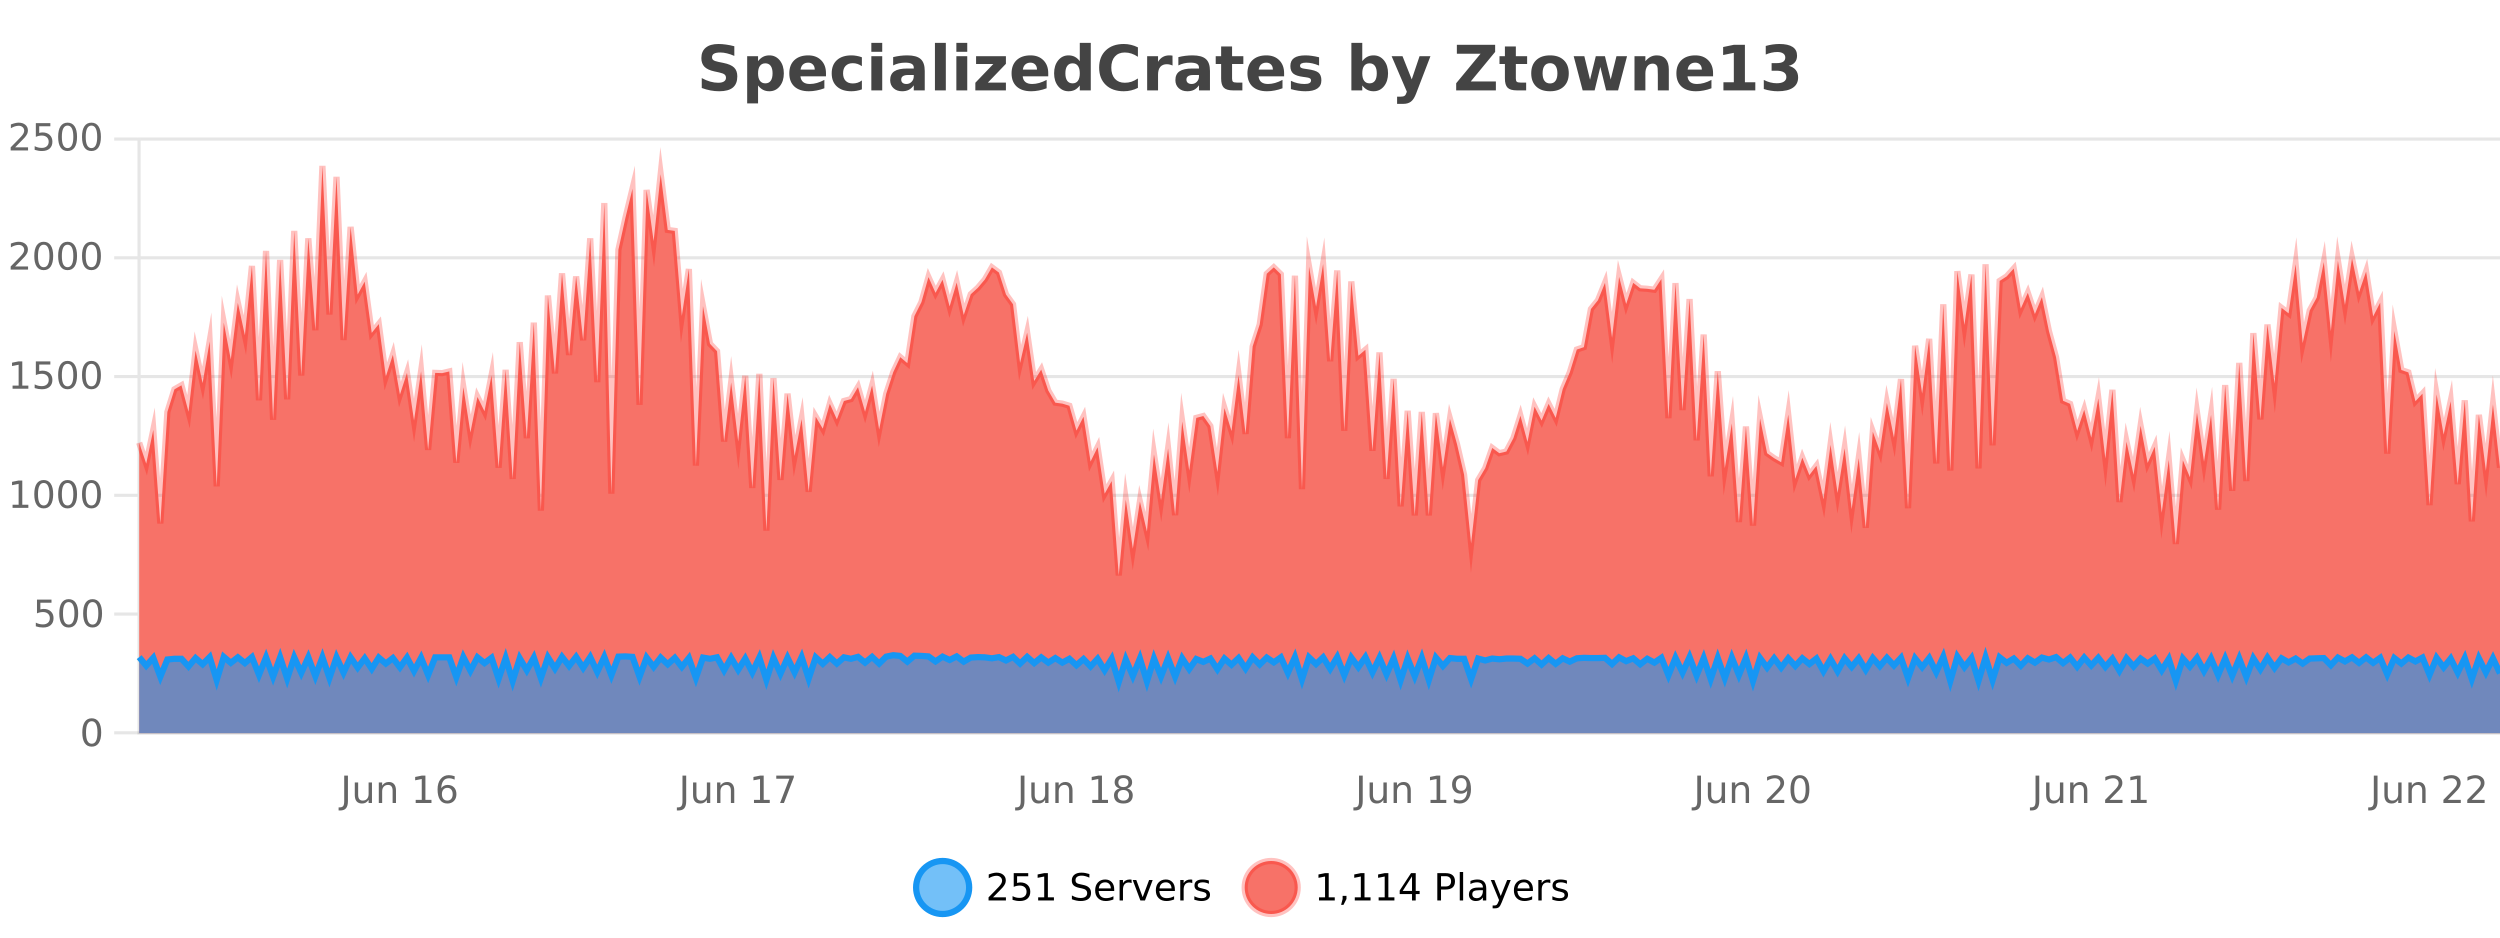 <?xml version="1.0" encoding="UTF-8"?>
<svg xmlns="http://www.w3.org/2000/svg" xmlns:xlink="http://www.w3.org/1999/xlink" width="800pt" height="300pt" viewBox="0 0 800 300" version="1.1">
<defs>
<clipPath id="clip1">
  <path d="M 264 263 L 339 263 L 339 300 L 264 300 Z M 264 263 "/>
</clipPath>
<clipPath id="clip2">
  <path d="M 370 263 L 444 263 L 444 300 L 370 300 Z M 370 263 "/>
</clipPath>
<clipPath id="clip3">
  <path d="M 44.539 53 L 800 53 L 800 234.602 L 44.539 234.602 Z M 44.539 53 "/>
</clipPath>
<clipPath id="clip4">
  <path d="M 43.539 43 L 800 43 L 800 213 L 43.539 213 Z M 43.539 43 "/>
</clipPath>
<clipPath id="clip5">
  <path d="M 44.539 209 L 800 209 L 800 234.602 L 44.539 234.602 Z M 44.539 209 "/>
</clipPath>
<clipPath id="clip6">
  <path d="M 43.539 181 L 800 181 L 800 235.602 L 43.539 235.602 Z M 43.539 181 "/>
</clipPath>
</defs>
<g id="surface3605521">
<rect x="0" y="0" width="800" height="300" style="fill:rgb(100%,100%,100%);fill-opacity:1;stroke:none;"/>
<path style="fill:none;stroke-width:1;stroke-linecap:butt;stroke-linejoin:miter;stroke:rgb(0%,0%,0%);stroke-opacity:0.098;stroke-miterlimit:10;" d="M 45 234.5 L 800 234.5 "/>
<path style="fill:none;stroke-width:1;stroke-linecap:butt;stroke-linejoin:miter;stroke:rgb(0%,0%,0%);stroke-opacity:0.098;stroke-miterlimit:10;" d="M 36.539 234.5 L 44 234.5 "/>
<path style="fill:none;stroke-width:1;stroke-linecap:butt;stroke-linejoin:miter;stroke:rgb(0%,0%,0%);stroke-opacity:0.098;stroke-miterlimit:10;" d="M 45 196.5 L 800 196.5 "/>
<path style="fill:none;stroke-width:1;stroke-linecap:butt;stroke-linejoin:miter;stroke:rgb(0%,0%,0%);stroke-opacity:0.098;stroke-miterlimit:10;" d="M 36.539 196.5 L 44 196.5 "/>
<path style="fill:none;stroke-width:1;stroke-linecap:butt;stroke-linejoin:miter;stroke:rgb(0%,0%,0%);stroke-opacity:0.098;stroke-miterlimit:10;" d="M 45 158.5 L 800 158.5 "/>
<path style="fill:none;stroke-width:1;stroke-linecap:butt;stroke-linejoin:miter;stroke:rgb(0%,0%,0%);stroke-opacity:0.098;stroke-miterlimit:10;" d="M 36.539 158.5 L 44 158.5 "/>
<path style="fill:none;stroke-width:1;stroke-linecap:butt;stroke-linejoin:miter;stroke:rgb(0%,0%,0%);stroke-opacity:0.098;stroke-miterlimit:10;" d="M 45 120.5 L 800 120.5 "/>
<path style="fill:none;stroke-width:1;stroke-linecap:butt;stroke-linejoin:miter;stroke:rgb(0%,0%,0%);stroke-opacity:0.098;stroke-miterlimit:10;" d="M 36.539 120.5 L 44 120.5 "/>
<path style="fill:none;stroke-width:1;stroke-linecap:butt;stroke-linejoin:miter;stroke:rgb(0%,0%,0%);stroke-opacity:0.098;stroke-miterlimit:10;" d="M 45 82.5 L 800 82.5 "/>
<path style="fill:none;stroke-width:1;stroke-linecap:butt;stroke-linejoin:miter;stroke:rgb(0%,0%,0%);stroke-opacity:0.098;stroke-miterlimit:10;" d="M 36.539 82.5 L 44 82.5 "/>
<path style="fill:none;stroke-width:1;stroke-linecap:butt;stroke-linejoin:miter;stroke:rgb(0%,0%,0%);stroke-opacity:0.098;stroke-miterlimit:10;" d="M 45 44.5 L 800 44.5 "/>
<path style="fill:none;stroke-width:1;stroke-linecap:butt;stroke-linejoin:miter;stroke:rgb(0%,0%,0%);stroke-opacity:0.098;stroke-miterlimit:10;" d="M 36.539 44.5 L 44 44.5 "/>
<path style=" stroke:none;fill-rule:nonzero;fill:rgb(9.02%,58.824%,95.294%);fill-opacity:0.6;" d="M 310.129 284 C 310.129 288.688 306.328 292.484 301.645 292.484 C 296.957 292.484 293.16 288.688 293.16 284 C 293.16 279.312 296.957 275.516 301.645 275.516 C 306.328 275.516 310.129 279.312 310.129 284 Z M 310.129 284 "/>
<g clip-path="url(#clip1)" clip-rule="nonzero">
<path style="fill:none;stroke-width:2;stroke-linecap:butt;stroke-linejoin:miter;stroke:rgb(9.02%,58.824%,95.294%);stroke-opacity:1;stroke-miterlimit:10;" d="M 310.129 284 C 310.129 288.688 306.328 292.484 301.645 292.484 C 296.957 292.484 293.16 288.688 293.16 284 C 293.16 279.312 296.957 275.516 301.645 275.516 C 306.328 275.516 310.129 279.312 310.129 284 Z M 310.129 284 "/>
</g>
<path style=" stroke:none;fill-rule:nonzero;fill:rgb(0%,0%,0%);fill-opacity:1;" d="M 317.758 287.156 L 321.898 287.156 L 321.898 288.156 L 316.336 288.156 L 316.336 287.156 C 316.781 286.699 317.391 286.078 318.164 285.297 C 318.945 284.508 319.434 283.996 319.633 283.766 C 320.016 283.352 320.281 282.996 320.43 282.703 C 320.586 282.402 320.664 282.109 320.664 281.828 C 320.664 281.359 320.496 280.98 320.164 280.688 C 319.84 280.398 319.418 280.25 318.898 280.25 C 318.523 280.25 318.125 280.312 317.711 280.438 C 317.305 280.562 316.867 280.762 316.398 281.031 L 316.398 279.828 C 316.875 279.641 317.32 279.5 317.727 279.406 C 318.141 279.305 318.523 279.25 318.867 279.25 C 319.773 279.25 320.496 279.48 321.039 279.938 C 321.578 280.387 321.852 280.992 321.852 281.75 C 321.852 282.105 321.781 282.445 321.648 282.766 C 321.512 283.09 321.266 283.469 320.914 283.906 C 320.809 284.023 320.496 284.352 319.977 284.891 C 319.453 285.434 318.715 286.188 317.758 287.156 Z M 324.391 279.406 L 329.031 279.406 L 329.031 280.406 L 325.469 280.406 L 325.469 282.547 C 325.645 282.484 325.816 282.445 325.984 282.422 C 326.16 282.391 326.332 282.375 326.5 282.375 C 327.477 282.375 328.254 282.648 328.828 283.188 C 329.398 283.719 329.688 284.438 329.688 285.344 C 329.688 286.293 329.391 287.027 328.797 287.547 C 328.211 288.07 327.391 288.328 326.328 288.328 C 325.953 288.328 325.57 288.297 325.188 288.234 C 324.812 288.172 324.422 288.078 324.016 287.953 L 324.016 286.766 C 324.367 286.953 324.734 287.094 325.109 287.188 C 325.484 287.281 325.879 287.328 326.297 287.328 C 326.973 287.328 327.508 287.152 327.906 286.797 C 328.301 286.445 328.5 285.961 328.5 285.344 C 328.5 284.742 328.301 284.262 327.906 283.906 C 327.508 283.555 326.973 283.375 326.297 283.375 C 325.984 283.375 325.664 283.414 325.344 283.484 C 325.031 283.547 324.711 283.652 324.391 283.797 Z M 332.211 287.156 L 334.148 287.156 L 334.148 280.484 L 332.039 280.906 L 332.039 279.828 L 334.133 279.406 L 335.32 279.406 L 335.32 287.156 L 337.258 287.156 L 337.258 288.156 L 332.211 288.156 Z M 348.602 279.688 L 348.602 280.844 C 348.152 280.637 347.727 280.48 347.32 280.375 C 346.922 280.262 346.543 280.203 346.18 280.203 C 345.531 280.203 345.031 280.328 344.68 280.578 C 344.336 280.828 344.164 281.188 344.164 281.656 C 344.164 282.043 344.277 282.336 344.508 282.531 C 344.734 282.73 345.18 282.887 345.836 283 L 346.539 283.156 C 347.422 283.324 348.074 283.621 348.492 284.047 C 348.918 284.465 349.133 285.027 349.133 285.734 C 349.133 286.59 348.844 287.234 348.273 287.672 C 347.711 288.109 346.875 288.328 345.773 288.328 C 345.367 288.328 344.93 288.281 344.461 288.188 C 343.992 288.094 343.508 287.953 343.008 287.766 L 343.008 286.547 C 343.484 286.82 343.953 287.023 344.414 287.156 C 344.883 287.293 345.336 287.359 345.773 287.359 C 346.449 287.359 346.969 287.23 347.336 286.969 C 347.711 286.699 347.898 286.32 347.898 285.828 C 347.898 285.402 347.762 285.07 347.492 284.828 C 347.23 284.578 346.797 284.398 346.195 284.281 L 345.477 284.141 C 344.59 283.965 343.949 283.688 343.555 283.312 C 343.168 282.938 342.977 282.418 342.977 281.75 C 342.977 280.969 343.246 280.359 343.789 279.922 C 344.328 279.477 345.078 279.25 346.039 279.25 C 346.453 279.25 346.871 279.289 347.289 279.359 C 347.715 279.434 348.152 279.543 348.602 279.688 Z M 356.547 284.609 L 356.547 285.125 L 351.578 285.125 C 351.629 285.875 351.852 286.445 352.25 286.828 C 352.656 287.215 353.211 287.406 353.922 287.406 C 354.336 287.406 354.738 287.359 355.125 287.266 C 355.52 287.164 355.91 287.008 356.297 286.797 L 356.297 287.828 C 355.898 287.984 355.5 288.105 355.094 288.188 C 354.688 288.281 354.273 288.328 353.859 288.328 C 352.816 288.328 351.988 288.027 351.375 287.422 C 350.758 286.809 350.453 285.98 350.453 284.938 C 350.453 283.867 350.742 283.016 351.328 282.391 C 351.91 281.758 352.691 281.438 353.672 281.438 C 354.555 281.438 355.254 281.727 355.766 282.297 C 356.285 282.859 356.547 283.633 356.547 284.609 Z M 355.469 284.281 C 355.457 283.699 355.289 283.23 354.969 282.875 C 354.645 282.523 354.219 282.344 353.688 282.344 C 353.082 282.344 352.598 282.516 352.234 282.859 C 351.879 283.203 351.676 283.684 351.625 284.297 Z M 362.117 282.594 C 361.992 282.531 361.855 282.484 361.711 282.453 C 361.574 282.414 361.418 282.391 361.242 282.391 C 360.637 282.391 360.168 282.59 359.836 282.984 C 359.512 283.383 359.352 283.953 359.352 284.703 L 359.352 288.156 L 358.273 288.156 L 358.273 281.594 L 359.352 281.594 L 359.352 282.609 C 359.578 282.215 359.875 281.922 360.242 281.734 C 360.605 281.539 361.047 281.438 361.57 281.438 C 361.641 281.438 361.719 281.445 361.805 281.453 C 361.898 281.465 361.996 281.48 362.102 281.5 Z M 362.469 281.594 L 363.609 281.594 L 365.656 287.094 L 367.719 281.594 L 368.859 281.594 L 366.391 288.156 L 364.922 288.156 Z M 375.961 284.609 L 375.961 285.125 L 370.992 285.125 C 371.043 285.875 371.266 286.445 371.664 286.828 C 372.07 287.215 372.625 287.406 373.336 287.406 C 373.75 287.406 374.152 287.359 374.539 287.266 C 374.934 287.164 375.324 287.008 375.711 286.797 L 375.711 287.828 C 375.312 287.984 374.914 288.105 374.508 288.188 C 374.102 288.281 373.688 288.328 373.273 288.328 C 372.23 288.328 371.402 288.027 370.789 287.422 C 370.172 286.809 369.867 285.98 369.867 284.938 C 369.867 283.867 370.156 283.016 370.742 282.391 C 371.324 281.758 372.105 281.438 373.086 281.438 C 373.969 281.438 374.668 281.727 375.18 282.297 C 375.699 282.859 375.961 283.633 375.961 284.609 Z M 374.883 284.281 C 374.871 283.699 374.703 283.23 374.383 282.875 C 374.059 282.523 373.633 282.344 373.102 282.344 C 372.496 282.344 372.012 282.516 371.648 282.859 C 371.293 283.203 371.09 283.684 371.039 284.297 Z M 381.531 282.594 C 381.406 282.531 381.27 282.484 381.125 282.453 C 380.988 282.414 380.832 282.391 380.656 282.391 C 380.051 282.391 379.582 282.59 379.25 282.984 C 378.926 283.383 378.766 283.953 378.766 284.703 L 378.766 288.156 L 377.688 288.156 L 377.688 281.594 L 378.766 281.594 L 378.766 282.609 C 378.992 282.215 379.289 281.922 379.656 281.734 C 380.02 281.539 380.461 281.438 380.984 281.438 C 381.055 281.438 381.133 281.445 381.219 281.453 C 381.312 281.465 381.41 281.48 381.516 281.5 Z M 386.844 281.781 L 386.844 282.812 C 386.539 282.656 386.223 282.543 385.891 282.469 C 385.566 282.387 385.227 282.344 384.875 282.344 C 384.344 282.344 383.941 282.43 383.672 282.594 C 383.398 282.75 383.266 282.996 383.266 283.328 C 383.266 283.578 383.359 283.777 383.547 283.922 C 383.742 284.059 384.133 284.188 384.719 284.312 L 385.078 284.406 C 385.848 284.562 386.395 284.793 386.719 285.094 C 387.039 285.398 387.203 285.812 387.203 286.344 C 387.203 286.961 386.957 287.445 386.469 287.797 C 385.988 288.152 385.328 288.328 384.484 288.328 C 384.129 288.328 383.758 288.289 383.375 288.219 C 383 288.156 382.602 288.059 382.188 287.922 L 382.188 286.797 C 382.582 287.008 382.973 287.164 383.359 287.266 C 383.742 287.371 384.129 287.422 384.516 287.422 C 385.016 287.422 385.398 287.34 385.672 287.172 C 385.953 286.996 386.094 286.746 386.094 286.422 C 386.094 286.133 385.992 285.906 385.797 285.75 C 385.598 285.594 385.164 285.445 384.5 285.297 L 384.125 285.219 C 383.457 285.074 382.973 284.855 382.672 284.562 C 382.379 284.273 382.234 283.875 382.234 283.375 C 382.234 282.75 382.453 282.273 382.891 281.938 C 383.328 281.605 383.945 281.438 384.75 281.438 C 385.145 281.438 385.52 281.469 385.875 281.531 C 386.227 281.586 386.551 281.668 386.844 281.781 Z M 311.645 277.016 "/>
<path style=" stroke:none;fill-rule:nonzero;fill:rgb(96.863%,44.706%,40.784%);fill-opacity:1;" d="M 415.266 284 C 415.266 288.688 411.465 292.484 406.781 292.484 C 402.094 292.484 398.297 288.688 398.297 284 C 398.297 279.312 402.094 275.516 406.781 275.516 C 411.465 275.516 415.266 279.312 415.266 284 Z M 415.266 284 "/>
<g clip-path="url(#clip2)" clip-rule="nonzero">
<path style="fill:none;stroke-width:2;stroke-linecap:butt;stroke-linejoin:miter;stroke:rgb(100%,4.706%,0%);stroke-opacity:0.247;stroke-miterlimit:10;" d="M 415.266 284 C 415.266 288.688 411.465 292.484 406.781 292.484 C 402.094 292.484 398.297 288.688 398.297 284 C 398.297 279.312 402.094 275.516 406.781 275.516 C 411.465 275.516 415.266 279.312 415.266 284 Z M 415.266 284 "/>
</g>
<path style=" stroke:none;fill-rule:nonzero;fill:rgb(0%,0%,0%);fill-opacity:1;" d="M 422.078 287.156 L 424.016 287.156 L 424.016 280.484 L 421.906 280.906 L 421.906 279.828 L 424 279.406 L 425.188 279.406 L 425.188 287.156 L 427.125 287.156 L 427.125 288.156 L 422.078 288.156 Z M 429.637 286.672 L 430.871 286.672 L 430.871 287.672 L 429.918 289.547 L 429.152 289.547 L 429.637 287.672 Z M 433.531 287.156 L 435.469 287.156 L 435.469 280.484 L 433.359 280.906 L 433.359 279.828 L 435.453 279.406 L 436.641 279.406 L 436.641 287.156 L 438.578 287.156 L 438.578 288.156 L 433.531 288.156 Z M 441.164 287.156 L 443.102 287.156 L 443.102 280.484 L 440.992 280.906 L 440.992 279.828 L 443.086 279.406 L 444.273 279.406 L 444.273 287.156 L 446.211 287.156 L 446.211 288.156 L 441.164 288.156 Z M 451.844 280.438 L 448.859 285.109 L 451.844 285.109 Z M 451.531 279.406 L 453.031 279.406 L 453.031 285.109 L 454.281 285.109 L 454.281 286.094 L 453.031 286.094 L 453.031 288.156 L 451.844 288.156 L 451.844 286.094 L 447.906 286.094 L 447.906 284.953 Z M 461.125 280.375 L 461.125 283.672 L 462.609 283.672 C 463.16 283.672 463.586 283.531 463.891 283.25 C 464.191 282.961 464.344 282.547 464.344 282.016 C 464.344 281.496 464.191 281.094 463.891 280.812 C 463.586 280.523 463.16 280.375 462.609 280.375 Z M 459.938 279.406 L 462.609 279.406 C 463.598 279.406 464.344 279.633 464.844 280.078 C 465.344 280.516 465.594 281.164 465.594 282.016 C 465.594 282.883 465.344 283.539 464.844 283.984 C 464.344 284.422 463.598 284.641 462.609 284.641 L 461.125 284.641 L 461.125 288.156 L 459.938 288.156 Z M 467.125 279.031 L 468.203 279.031 L 468.203 288.156 L 467.125 288.156 Z M 473.445 284.859 C 472.578 284.859 471.977 284.961 471.633 285.156 C 471.297 285.355 471.133 285.695 471.133 286.172 C 471.133 286.559 471.258 286.867 471.508 287.094 C 471.766 287.312 472.109 287.422 472.539 287.422 C 473.141 287.422 473.621 287.215 473.977 286.797 C 474.34 286.371 474.523 285.805 474.523 285.094 L 474.523 284.859 Z M 475.602 284.406 L 475.602 288.156 L 474.523 288.156 L 474.523 287.156 C 474.273 287.555 473.965 287.852 473.602 288.047 C 473.234 288.234 472.789 288.328 472.258 288.328 C 471.578 288.328 471.043 288.141 470.648 287.766 C 470.25 287.383 470.055 286.875 470.055 286.25 C 470.055 285.512 470.297 284.953 470.789 284.578 C 471.289 284.203 472.027 284.016 473.008 284.016 L 474.523 284.016 L 474.523 283.906 C 474.523 283.406 474.355 283.023 474.023 282.75 C 473.699 282.48 473.246 282.344 472.664 282.344 C 472.289 282.344 471.918 282.391 471.555 282.484 C 471.199 282.578 470.859 282.715 470.539 282.891 L 470.539 281.891 C 470.934 281.734 471.312 281.621 471.68 281.547 C 472.055 281.477 472.418 281.438 472.773 281.438 C 473.719 281.438 474.43 281.684 474.898 282.172 C 475.367 282.664 475.602 283.406 475.602 284.406 Z M 480.547 288.766 C 480.242 289.547 479.945 290.055 479.656 290.297 C 479.363 290.535 478.977 290.656 478.5 290.656 L 477.641 290.656 L 477.641 289.75 L 478.266 289.75 C 478.566 289.75 478.797 289.676 478.953 289.531 C 479.117 289.395 479.301 289.066 479.5 288.547 L 479.703 288.047 L 477.047 281.594 L 478.188 281.594 L 480.234 286.719 L 482.297 281.594 L 483.438 281.594 Z M 490.539 284.609 L 490.539 285.125 L 485.57 285.125 C 485.621 285.875 485.844 286.445 486.242 286.828 C 486.648 287.215 487.203 287.406 487.914 287.406 C 488.328 287.406 488.73 287.359 489.117 287.266 C 489.512 287.164 489.902 287.008 490.289 286.797 L 490.289 287.828 C 489.891 287.984 489.492 288.105 489.086 288.188 C 488.68 288.281 488.266 288.328 487.852 288.328 C 486.809 288.328 485.98 288.027 485.367 287.422 C 484.75 286.809 484.445 285.98 484.445 284.938 C 484.445 283.867 484.734 283.016 485.32 282.391 C 485.902 281.758 486.684 281.438 487.664 281.438 C 488.547 281.438 489.246 281.727 489.758 282.297 C 490.277 282.859 490.539 283.633 490.539 284.609 Z M 489.461 284.281 C 489.449 283.699 489.281 283.23 488.961 282.875 C 488.637 282.523 488.211 282.344 487.68 282.344 C 487.074 282.344 486.59 282.516 486.227 282.859 C 485.871 283.203 485.668 283.684 485.617 284.297 Z M 496.109 282.594 C 495.984 282.531 495.848 282.484 495.703 282.453 C 495.566 282.414 495.41 282.391 495.234 282.391 C 494.629 282.391 494.16 282.59 493.828 282.984 C 493.504 283.383 493.344 283.953 493.344 284.703 L 493.344 288.156 L 492.266 288.156 L 492.266 281.594 L 493.344 281.594 L 493.344 282.609 C 493.57 282.215 493.867 281.922 494.234 281.734 C 494.598 281.539 495.039 281.438 495.562 281.438 C 495.633 281.438 495.711 281.445 495.797 281.453 C 495.891 281.465 495.988 281.48 496.094 281.5 Z M 501.418 281.781 L 501.418 282.812 C 501.113 282.656 500.797 282.543 500.465 282.469 C 500.141 282.387 499.801 282.344 499.449 282.344 C 498.918 282.344 498.516 282.43 498.246 282.594 C 497.973 282.75 497.84 282.996 497.84 283.328 C 497.84 283.578 497.934 283.777 498.121 283.922 C 498.316 284.059 498.707 284.188 499.293 284.312 L 499.652 284.406 C 500.422 284.562 500.969 284.793 501.293 285.094 C 501.613 285.398 501.777 285.812 501.777 286.344 C 501.777 286.961 501.531 287.445 501.043 287.797 C 500.562 288.152 499.902 288.328 499.059 288.328 C 498.703 288.328 498.332 288.289 497.949 288.219 C 497.574 288.156 497.176 288.059 496.762 287.922 L 496.762 286.797 C 497.156 287.008 497.547 287.164 497.934 287.266 C 498.316 287.371 498.703 287.422 499.09 287.422 C 499.59 287.422 499.973 287.34 500.246 287.172 C 500.527 286.996 500.668 286.746 500.668 286.422 C 500.668 286.133 500.566 285.906 500.371 285.75 C 500.172 285.594 499.738 285.445 499.074 285.297 L 498.699 285.219 C 498.031 285.074 497.547 284.855 497.246 284.562 C 496.953 284.273 496.809 283.875 496.809 283.375 C 496.809 282.75 497.027 282.273 497.465 281.938 C 497.902 281.605 498.52 281.438 499.324 281.438 C 499.719 281.438 500.094 281.469 500.449 281.531 C 500.801 281.586 501.125 281.668 501.418 281.781 Z M 416.781 277.016 "/>
<path style=" stroke:none;fill-rule:nonzero;fill:rgb(26.667%,26.667%,26.667%);fill-opacity:1;" d="M 234.984 14.797 L 234.984 17.891 C 234.18 17.527 233.398 17.258 232.641 17.078 C 231.879 16.891 231.16 16.797 230.484 16.797 C 229.586 16.797 228.922 16.922 228.484 17.172 C 228.055 17.422 227.844 17.809 227.844 18.328 C 227.844 18.715 227.988 19.016 228.281 19.234 C 228.57 19.453 229.098 19.641 229.859 19.797 L 231.453 20.125 C 233.078 20.449 234.227 20.945 234.906 21.609 C 235.594 22.277 235.938 23.219 235.938 24.438 C 235.938 26.043 235.457 27.242 234.5 28.031 C 233.551 28.812 232.098 29.203 230.141 29.203 C 229.211 29.203 228.281 29.113 227.344 28.938 C 226.414 28.762 225.488 28.5 224.562 28.156 L 224.562 24.984 C 225.488 25.484 226.383 25.859 227.25 26.109 C 228.125 26.359 228.969 26.484 229.781 26.484 C 230.602 26.484 231.227 26.352 231.656 26.078 C 232.094 25.797 232.312 25.402 232.312 24.891 C 232.312 24.445 232.16 24.094 231.859 23.844 C 231.566 23.594 230.977 23.371 230.094 23.172 L 228.641 22.859 C 227.18 22.547 226.113 22.055 225.438 21.375 C 224.77 20.688 224.438 19.762 224.438 18.594 C 224.438 17.148 224.906 16.031 225.844 15.25 C 226.781 14.469 228.129 14.078 229.891 14.078 C 230.691 14.078 231.516 14.141 232.359 14.266 C 233.203 14.383 234.078 14.559 234.984 14.797 Z M 242.578 27.344 L 242.578 33.078 L 239.094 33.078 L 239.094 17.984 L 242.578 17.984 L 242.578 19.578 C 243.066 18.945 243.602 18.477 244.188 18.172 C 244.77 17.871 245.441 17.719 246.203 17.719 C 247.555 17.719 248.664 18.258 249.531 19.328 C 250.395 20.402 250.828 21.781 250.828 23.469 C 250.828 25.148 250.395 26.523 249.531 27.594 C 248.664 28.668 247.555 29.203 246.203 29.203 C 245.441 29.203 244.77 29.051 244.188 28.75 C 243.602 28.449 243.066 27.98 242.578 27.344 Z M 244.906 20.266 C 244.156 20.266 243.578 20.543 243.172 21.094 C 242.773 21.637 242.578 22.43 242.578 23.469 C 242.578 24.5 242.773 25.293 243.172 25.844 C 243.578 26.398 244.156 26.672 244.906 26.672 C 245.656 26.672 246.227 26.402 246.625 25.859 C 247.02 25.309 247.219 24.512 247.219 23.469 C 247.219 22.43 247.02 21.637 246.625 21.094 C 246.227 20.543 245.656 20.266 244.906 20.266 Z M 264.312 23.422 L 264.312 24.422 L 256.141 24.422 C 256.223 25.246 256.52 25.859 257.031 26.266 C 257.539 26.672 258.25 26.875 259.156 26.875 C 259.895 26.875 260.648 26.766 261.422 26.547 C 262.191 26.328 262.984 26 263.797 25.562 L 263.797 28.25 C 262.973 28.562 262.145 28.797 261.312 28.953 C 260.488 29.117 259.664 29.203 258.844 29.203 C 256.863 29.203 255.32 28.703 254.219 27.703 C 253.125 26.695 252.578 25.281 252.578 23.469 C 252.578 21.68 253.113 20.273 254.188 19.25 C 255.27 18.23 256.754 17.719 258.641 17.719 C 260.359 17.719 261.734 18.242 262.766 19.281 C 263.797 20.312 264.312 21.695 264.312 23.422 Z M 260.719 22.266 C 260.719 21.602 260.523 21.062 260.141 20.656 C 259.754 20.25 259.25 20.047 258.625 20.047 C 257.945 20.047 257.395 20.242 256.969 20.625 C 256.551 21 256.289 21.547 256.188 22.266 Z M 275.801 18.328 L 275.801 21.172 C 275.332 20.852 274.855 20.609 274.379 20.453 C 273.898 20.297 273.398 20.219 272.879 20.219 C 271.91 20.219 271.148 20.508 270.598 21.078 C 270.055 21.641 269.785 22.438 269.785 23.469 C 269.785 24.492 270.055 25.289 270.598 25.859 C 271.148 26.422 271.91 26.703 272.879 26.703 C 273.43 26.703 273.949 26.625 274.441 26.469 C 274.93 26.305 275.383 26.059 275.801 25.734 L 275.801 28.594 C 275.258 28.805 274.707 28.953 274.145 29.047 C 273.582 29.148 273.012 29.203 272.441 29.203 C 270.473 29.203 268.93 28.699 267.816 27.688 C 266.699 26.68 266.145 25.273 266.145 23.469 C 266.145 21.656 266.699 20.246 267.816 19.234 C 268.93 18.227 270.473 17.719 272.441 17.719 C 273.012 17.719 273.574 17.773 274.129 17.875 C 274.691 17.969 275.246 18.121 275.801 18.328 Z M 278.828 17.984 L 282.312 17.984 L 282.312 28.922 L 278.828 28.922 Z M 278.828 13.719 L 282.312 13.719 L 282.312 16.578 L 278.828 16.578 Z M 290.574 24 C 289.844 24 289.297 24.125 288.934 24.375 C 288.566 24.617 288.387 24.98 288.387 25.469 C 288.387 25.906 288.531 26.25 288.824 26.5 C 289.125 26.75 289.535 26.875 290.059 26.875 C 290.715 26.875 291.266 26.641 291.715 26.172 C 292.172 25.703 292.402 25.117 292.402 24.406 L 292.402 24 Z M 295.918 22.688 L 295.918 28.922 L 292.402 28.922 L 292.402 27.297 C 291.934 27.965 291.402 28.449 290.809 28.75 C 290.223 29.051 289.512 29.203 288.668 29.203 C 287.543 29.203 286.625 28.875 285.918 28.219 C 285.207 27.555 284.855 26.695 284.855 25.641 C 284.855 24.359 285.293 23.422 286.168 22.828 C 287.051 22.227 288.441 21.922 290.34 21.922 L 292.402 21.922 L 292.402 21.641 C 292.402 21.09 292.184 20.688 291.746 20.438 C 291.309 20.18 290.625 20.047 289.699 20.047 C 288.949 20.047 288.25 20.125 287.605 20.281 C 286.957 20.43 286.359 20.648 285.809 20.938 L 285.809 18.281 C 286.559 18.094 287.309 17.953 288.059 17.859 C 288.816 17.766 289.578 17.719 290.34 17.719 C 292.309 17.719 293.73 18.109 294.605 18.891 C 295.48 19.664 295.918 20.93 295.918 22.688 Z M 299.18 13.719 L 302.664 13.719 L 302.664 28.922 L 299.18 28.922 Z M 306.035 17.984 L 309.52 17.984 L 309.52 28.922 L 306.035 28.922 Z M 306.035 13.719 L 309.52 13.719 L 309.52 16.578 L 306.035 16.578 Z M 312.344 17.984 L 321.891 17.984 L 321.891 20.422 L 316.125 26.422 L 321.891 26.422 L 321.891 28.922 L 312.109 28.922 L 312.109 26.484 L 317.859 20.484 L 312.344 20.484 Z M 335.438 23.422 L 335.438 24.422 L 327.266 24.422 C 327.348 25.246 327.645 25.859 328.156 26.266 C 328.664 26.672 329.375 26.875 330.281 26.875 C 331.02 26.875 331.773 26.766 332.547 26.547 C 333.316 26.328 334.109 26 334.922 25.562 L 334.922 28.25 C 334.098 28.562 333.27 28.797 332.438 28.953 C 331.613 29.117 330.789 29.203 329.969 29.203 C 327.988 29.203 326.445 28.703 325.344 27.703 C 324.25 26.695 323.703 25.281 323.703 23.469 C 323.703 21.68 324.238 20.273 325.312 19.25 C 326.395 18.23 327.879 17.719 329.766 17.719 C 331.484 17.719 332.859 18.242 333.891 19.281 C 334.922 20.312 335.438 21.695 335.438 23.422 Z M 331.844 22.266 C 331.844 21.602 331.648 21.062 331.266 20.656 C 330.879 20.25 330.375 20.047 329.75 20.047 C 329.07 20.047 328.52 20.242 328.094 20.625 C 327.676 21 327.414 21.547 327.312 22.266 Z M 345.531 19.578 L 345.531 13.719 L 349.047 13.719 L 349.047 28.922 L 345.531 28.922 L 345.531 27.344 C 345.051 27.992 344.52 28.465 343.938 28.766 C 343.352 29.055 342.68 29.203 341.922 29.203 C 340.578 29.203 339.473 28.668 338.609 27.594 C 337.742 26.523 337.312 25.148 337.312 23.469 C 337.312 21.781 337.742 20.402 338.609 19.328 C 339.473 18.258 340.578 17.719 341.922 17.719 C 342.68 17.719 343.352 17.871 343.938 18.172 C 344.52 18.477 345.051 18.945 345.531 19.578 Z M 343.219 26.672 C 343.969 26.672 344.539 26.402 344.938 25.859 C 345.332 25.309 345.531 24.512 345.531 23.469 C 345.531 22.43 345.332 21.637 344.938 21.094 C 344.539 20.543 343.969 20.266 343.219 20.266 C 342.477 20.266 341.91 20.543 341.516 21.094 C 341.117 21.637 340.922 22.43 340.922 23.469 C 340.922 24.512 341.117 25.309 341.516 25.859 C 341.91 26.402 342.477 26.672 343.219 26.672 Z M 364.133 28.125 C 363.434 28.48 362.711 28.746 361.961 28.922 C 361.219 29.109 360.438 29.203 359.617 29.203 C 357.188 29.203 355.266 28.527 353.852 27.172 C 352.434 25.809 351.727 23.965 351.727 21.641 C 351.727 19.32 352.434 17.48 353.852 16.125 C 355.266 14.762 357.188 14.078 359.617 14.078 C 360.438 14.078 361.219 14.172 361.961 14.359 C 362.711 14.539 363.434 14.805 364.133 15.156 L 364.133 18.172 C 363.434 17.703 362.746 17.359 362.07 17.141 C 361.391 16.914 360.68 16.797 359.93 16.797 C 358.586 16.797 357.527 17.23 356.758 18.094 C 355.996 18.949 355.617 20.133 355.617 21.641 C 355.617 23.152 355.996 24.34 356.758 25.203 C 357.527 26.059 358.586 26.484 359.93 26.484 C 360.68 26.484 361.391 26.375 362.07 26.156 C 362.746 25.93 363.434 25.578 364.133 25.109 Z M 375.215 20.969 C 374.902 20.824 374.594 20.719 374.293 20.656 C 373.988 20.586 373.688 20.547 373.387 20.547 C 372.48 20.547 371.781 20.836 371.293 21.406 C 370.812 21.98 370.574 22.805 370.574 23.875 L 370.574 28.922 L 367.09 28.922 L 367.09 17.984 L 370.574 17.984 L 370.574 19.781 C 371.02 19.062 371.535 18.543 372.121 18.219 C 372.703 17.887 373.402 17.719 374.215 17.719 C 374.34 17.719 374.469 17.727 374.605 17.734 C 374.738 17.746 374.938 17.766 375.199 17.797 Z M 381.844 24 C 381.113 24 380.566 24.125 380.203 24.375 C 379.836 24.617 379.656 24.98 379.656 25.469 C 379.656 25.906 379.801 26.25 380.094 26.5 C 380.395 26.75 380.805 26.875 381.328 26.875 C 381.984 26.875 382.535 26.641 382.984 26.172 C 383.441 25.703 383.672 25.117 383.672 24.406 L 383.672 24 Z M 387.188 22.688 L 387.188 28.922 L 383.672 28.922 L 383.672 27.297 C 383.203 27.965 382.672 28.449 382.078 28.75 C 381.492 29.051 380.781 29.203 379.938 29.203 C 378.812 29.203 377.895 28.875 377.188 28.219 C 376.477 27.555 376.125 26.695 376.125 25.641 C 376.125 24.359 376.562 23.422 377.438 22.828 C 378.32 22.227 379.711 21.922 381.609 21.922 L 383.672 21.922 L 383.672 21.641 C 383.672 21.09 383.453 20.688 383.016 20.438 C 382.578 20.18 381.895 20.047 380.969 20.047 C 380.219 20.047 379.52 20.125 378.875 20.281 C 378.227 20.43 377.629 20.648 377.078 20.938 L 377.078 18.281 C 377.828 18.094 378.578 17.953 379.328 17.859 C 380.086 17.766 380.848 17.719 381.609 17.719 C 383.578 17.719 385 18.109 385.875 18.891 C 386.75 19.664 387.188 20.93 387.188 22.688 Z M 394.262 14.875 L 394.262 17.984 L 397.871 17.984 L 397.871 20.484 L 394.262 20.484 L 394.262 25.125 C 394.262 25.637 394.359 25.98 394.559 26.156 C 394.766 26.336 395.168 26.422 395.762 26.422 L 397.559 26.422 L 397.559 28.922 L 394.559 28.922 C 393.184 28.922 392.203 28.637 391.621 28.062 C 391.047 27.48 390.762 26.5 390.762 25.125 L 390.762 20.484 L 389.027 20.484 L 389.027 17.984 L 390.762 17.984 L 390.762 14.875 Z M 410.914 23.422 L 410.914 24.422 L 402.742 24.422 C 402.824 25.246 403.121 25.859 403.633 26.266 C 404.141 26.672 404.852 26.875 405.758 26.875 C 406.496 26.875 407.25 26.766 408.023 26.547 C 408.793 26.328 409.586 26 410.398 25.562 L 410.398 28.25 C 409.574 28.562 408.746 28.797 407.914 28.953 C 407.09 29.117 406.266 29.203 405.445 29.203 C 403.465 29.203 401.922 28.703 400.82 27.703 C 399.727 26.695 399.18 25.281 399.18 23.469 C 399.18 21.68 399.715 20.273 400.789 19.25 C 401.871 18.23 403.355 17.719 405.242 17.719 C 406.961 17.719 408.336 18.242 409.367 19.281 C 410.398 20.312 410.914 21.695 410.914 23.422 Z M 407.32 22.266 C 407.32 21.602 407.125 21.062 406.742 20.656 C 406.355 20.25 405.852 20.047 405.227 20.047 C 404.547 20.047 403.996 20.242 403.57 20.625 C 403.152 21 402.891 21.547 402.789 22.266 Z M 422.105 18.328 L 422.105 20.984 C 421.363 20.672 420.645 20.438 419.949 20.281 C 419.25 20.125 418.59 20.047 417.965 20.047 C 417.309 20.047 416.816 20.133 416.496 20.297 C 416.172 20.465 416.012 20.719 416.012 21.062 C 416.012 21.344 416.129 21.559 416.371 21.703 C 416.621 21.852 417.059 21.961 417.684 22.031 L 418.309 22.125 C 420.098 22.355 421.301 22.73 421.918 23.25 C 422.531 23.773 422.84 24.59 422.84 25.703 C 422.84 26.871 422.406 27.746 421.543 28.328 C 420.688 28.914 419.41 29.203 417.715 29.203 C 416.984 29.203 416.234 29.145 415.465 29.031 C 414.691 28.918 413.902 28.746 413.09 28.516 L 413.09 25.859 C 413.785 26.203 414.5 26.461 415.23 26.625 C 415.957 26.793 416.703 26.875 417.465 26.875 C 418.152 26.875 418.668 26.781 419.012 26.594 C 419.355 26.406 419.527 26.125 419.527 25.75 C 419.527 25.438 419.406 25.211 419.168 25.062 C 418.926 24.906 418.453 24.789 417.746 24.703 L 417.137 24.625 C 415.574 24.43 414.48 24.07 413.855 23.547 C 413.23 23.016 412.918 22.215 412.918 21.141 C 412.918 19.984 413.312 19.125 414.105 18.562 C 414.906 18 416.125 17.719 417.762 17.719 C 418.406 17.719 419.082 17.773 419.793 17.875 C 420.5 17.969 421.27 18.121 422.105 18.328 Z M 438.254 26.672 C 439.004 26.672 439.574 26.402 439.973 25.859 C 440.367 25.309 440.566 24.512 440.566 23.469 C 440.566 22.43 440.367 21.637 439.973 21.094 C 439.574 20.543 439.004 20.266 438.254 20.266 C 437.504 20.266 436.926 20.543 436.52 21.094 C 436.121 21.637 435.926 22.43 435.926 23.469 C 435.926 24.5 436.121 25.293 436.52 25.844 C 436.926 26.398 437.504 26.672 438.254 26.672 Z M 435.926 19.578 C 436.414 18.945 436.949 18.477 437.535 18.172 C 438.117 17.871 438.789 17.719 439.551 17.719 C 440.902 17.719 442.012 18.258 442.879 19.328 C 443.742 20.402 444.176 21.781 444.176 23.469 C 444.176 25.148 443.742 26.523 442.879 27.594 C 442.012 28.668 440.902 29.203 439.551 29.203 C 438.789 29.203 438.117 29.051 437.535 28.75 C 436.949 28.449 436.414 27.98 435.926 27.344 L 435.926 28.922 L 432.441 28.922 L 432.441 13.719 L 435.926 13.719 Z M 445.32 17.984 L 448.805 17.984 L 451.758 25.406 L 454.258 17.984 L 457.742 17.984 L 453.148 29.953 C 452.688 31.172 452.148 32.02 451.523 32.5 C 450.906 32.988 450.102 33.234 449.102 33.234 L 447.07 33.234 L 447.07 30.938 L 448.164 30.938 C 448.758 30.938 449.188 30.844 449.461 30.656 C 449.73 30.469 449.938 30.129 450.086 29.641 L 450.195 29.344 Z M 466.195 14.344 L 478.445 14.344 L 478.445 16.609 L 470.633 26.078 L 478.68 26.078 L 478.68 28.922 L 465.977 28.922 L 465.977 26.641 L 473.789 17.188 L 466.195 17.188 Z M 485.07 14.875 L 485.07 17.984 L 488.68 17.984 L 488.68 20.484 L 485.07 20.484 L 485.07 25.125 C 485.07 25.637 485.168 25.98 485.367 26.156 C 485.574 26.336 485.977 26.422 486.57 26.422 L 488.367 26.422 L 488.367 28.922 L 485.367 28.922 C 483.992 28.922 483.012 28.637 482.43 28.062 C 481.855 27.48 481.57 26.5 481.57 25.125 L 481.57 20.484 L 479.836 20.484 L 479.836 17.984 L 481.57 17.984 L 481.57 14.875 Z M 496.023 20.219 C 495.242 20.219 494.648 20.5 494.242 21.062 C 493.836 21.617 493.633 22.418 493.633 23.469 C 493.633 24.512 493.836 25.312 494.242 25.875 C 494.648 26.43 495.242 26.703 496.023 26.703 C 496.781 26.703 497.359 26.43 497.758 25.875 C 498.164 25.312 498.367 24.512 498.367 23.469 C 498.367 22.418 498.164 21.617 497.758 21.062 C 497.359 20.5 496.781 20.219 496.023 20.219 Z M 496.023 17.719 C 497.898 17.719 499.359 18.23 500.414 19.25 C 501.477 20.262 502.008 21.668 502.008 23.469 C 502.008 25.262 501.477 26.668 500.414 27.688 C 499.359 28.699 497.898 29.203 496.023 29.203 C 494.125 29.203 492.648 28.699 491.586 27.688 C 490.523 26.668 489.992 25.262 489.992 23.469 C 489.992 21.668 490.523 20.262 491.586 19.25 C 492.648 18.23 494.125 17.719 496.023 17.719 Z M 503.578 17.984 L 506.984 17.984 L 508.812 25.516 L 510.656 17.984 L 513.578 17.984 L 515.422 25.438 L 517.266 17.984 L 520.656 17.984 L 517.781 28.922 L 513.953 28.922 L 512.109 21.406 L 510.281 28.922 L 506.453 28.922 Z M 534.023 22.266 L 534.023 28.922 L 530.508 28.922 L 530.508 23.828 C 530.508 22.883 530.484 22.23 530.445 21.875 C 530.402 21.512 530.328 21.246 530.227 21.078 C 530.09 20.852 529.902 20.672 529.664 20.547 C 529.434 20.422 529.168 20.359 528.867 20.359 C 528.137 20.359 527.562 20.641 527.148 21.203 C 526.73 21.766 526.523 22.547 526.523 23.547 L 526.523 28.922 L 523.039 28.922 L 523.039 17.984 L 526.523 17.984 L 526.523 19.578 C 527.055 18.945 527.617 18.477 528.211 18.172 C 528.805 17.871 529.453 17.719 530.164 17.719 C 531.434 17.719 532.391 18.109 533.039 18.891 C 533.695 19.664 534.023 20.789 534.023 22.266 Z M 548.18 23.422 L 548.18 24.422 L 540.008 24.422 C 540.09 25.246 540.387 25.859 540.898 26.266 C 541.406 26.672 542.117 26.875 543.023 26.875 C 543.762 26.875 544.516 26.766 545.289 26.547 C 546.059 26.328 546.852 26 547.664 25.562 L 547.664 28.25 C 546.84 28.562 546.012 28.797 545.18 28.953 C 544.355 29.117 543.531 29.203 542.711 29.203 C 540.73 29.203 539.188 28.703 538.086 27.703 C 536.992 26.695 536.445 25.281 536.445 23.469 C 536.445 21.68 536.98 20.273 538.055 19.25 C 539.137 18.23 540.621 17.719 542.508 17.719 C 544.227 17.719 545.602 18.242 546.633 19.281 C 547.664 20.312 548.18 21.695 548.18 23.422 Z M 544.586 22.266 C 544.586 21.602 544.391 21.062 544.008 20.656 C 543.621 20.25 543.117 20.047 542.492 20.047 C 541.812 20.047 541.262 20.242 540.836 20.625 C 540.418 21 540.156 21.547 540.055 22.266 Z M 551.496 26.328 L 554.824 26.328 L 554.824 16.906 L 551.402 17.609 L 551.402 15.047 L 554.793 14.344 L 558.371 14.344 L 558.371 26.328 L 561.699 26.328 L 561.699 28.922 L 551.496 28.922 Z M 572.383 21.062 C 573.371 21.312 574.121 21.758 574.633 22.391 C 575.141 23.016 575.398 23.812 575.398 24.781 C 575.398 26.23 574.84 27.328 573.727 28.078 C 572.621 28.828 571.012 29.203 568.898 29.203 C 568.148 29.203 567.391 29.141 566.633 29.016 C 565.883 28.902 565.141 28.727 564.414 28.484 L 564.414 25.578 C 565.109 25.934 565.805 26.199 566.492 26.375 C 567.188 26.555 567.875 26.641 568.555 26.641 C 569.543 26.641 570.305 26.469 570.836 26.125 C 571.367 25.781 571.633 25.289 571.633 24.641 C 571.633 23.977 571.359 23.477 570.82 23.141 C 570.277 22.797 569.477 22.625 568.414 22.625 L 566.914 22.625 L 566.914 20.203 L 568.492 20.203 C 569.438 20.203 570.141 20.059 570.602 19.766 C 571.059 19.465 571.289 19.012 571.289 18.406 C 571.289 17.844 571.062 17.414 570.617 17.109 C 570.168 16.797 569.531 16.641 568.711 16.641 C 568.105 16.641 567.492 16.715 566.867 16.859 C 566.25 16.996 565.641 17.195 565.039 17.453 L 565.039 14.703 C 565.777 14.496 566.512 14.34 567.242 14.234 C 567.969 14.133 568.684 14.078 569.383 14.078 C 571.277 14.078 572.695 14.391 573.633 15.016 C 574.578 15.633 575.055 16.562 575.055 17.812 C 575.055 18.668 574.828 19.371 574.383 19.922 C 573.934 20.465 573.266 20.844 572.383 21.062 Z M 223 10.359 "/>
<path style="fill:none;stroke-width:1;stroke-linecap:butt;stroke-linejoin:miter;stroke:rgb(0%,0%,0%);stroke-opacity:0.098;stroke-miterlimit:10;" d="M 44 234.5 L 801 234.5 "/>
<path style=" stroke:none;fill-rule:nonzero;fill:rgb(40%,40%,40%);fill-opacity:1;" d="M 110.148 248.203 L 111.336 248.203 L 111.336 256.344 C 111.336 257.395 111.133 258.16 110.727 258.641 C 110.328 259.117 109.688 259.359 108.805 259.359 L 108.352 259.359 L 108.352 258.359 L 108.727 258.359 C 109.246 258.359 109.609 258.211 109.82 257.922 C 110.039 257.629 110.148 257.102 110.148 256.344 Z M 113.531 254.359 L 113.531 250.391 L 114.609 250.391 L 114.609 254.328 C 114.609 254.945 114.727 255.406 114.969 255.719 C 115.219 256.031 115.582 256.188 116.062 256.188 C 116.645 256.188 117.102 256.008 117.438 255.641 C 117.781 255.266 117.953 254.758 117.953 254.109 L 117.953 250.391 L 119.031 250.391 L 119.031 256.953 L 117.953 256.953 L 117.953 255.938 C 117.691 256.344 117.391 256.648 117.047 256.844 C 116.703 257.031 116.301 257.125 115.844 257.125 C 115.082 257.125 114.504 256.891 114.109 256.422 C 113.723 255.953 113.531 255.266 113.531 254.359 Z M 116.25 250.234 Z M 126.715 252.984 L 126.715 256.953 L 125.637 256.953 L 125.637 253.031 C 125.637 252.406 125.512 251.945 125.262 251.641 C 125.02 251.328 124.66 251.172 124.184 251.172 C 123.598 251.172 123.137 251.359 122.793 251.734 C 122.457 252.102 122.293 252.605 122.293 253.25 L 122.293 256.953 L 121.215 256.953 L 121.215 250.391 L 122.293 250.391 L 122.293 251.406 C 122.551 251.012 122.855 250.719 123.199 250.531 C 123.551 250.336 123.957 250.234 124.418 250.234 C 125.168 250.234 125.734 250.469 126.121 250.938 C 126.516 251.398 126.715 252.078 126.715 252.984 Z M 133.023 255.953 L 134.961 255.953 L 134.961 249.281 L 132.852 249.703 L 132.852 248.625 L 134.945 248.203 L 136.133 248.203 L 136.133 255.953 L 138.07 255.953 L 138.07 256.953 L 133.023 256.953 Z M 143.145 252.109 C 142.613 252.109 142.191 252.293 141.879 252.656 C 141.566 253.023 141.41 253.516 141.41 254.141 C 141.41 254.777 141.566 255.277 141.879 255.641 C 142.191 256.008 142.613 256.188 143.145 256.188 C 143.676 256.188 144.09 256.008 144.395 255.641 C 144.707 255.277 144.863 254.777 144.863 254.141 C 144.863 253.516 144.707 253.023 144.395 252.656 C 144.09 252.293 143.676 252.109 143.145 252.109 Z M 145.488 248.391 L 145.488 249.469 C 145.184 249.336 144.883 249.23 144.582 249.156 C 144.277 249.086 143.98 249.047 143.691 249.047 C 142.91 249.047 142.309 249.312 141.895 249.844 C 141.488 250.367 141.254 251.156 141.191 252.219 C 141.418 251.887 141.707 251.633 142.051 251.453 C 142.402 251.266 142.789 251.172 143.207 251.172 C 144.082 251.172 144.773 251.438 145.285 251.969 C 145.793 252.5 146.051 253.227 146.051 254.141 C 146.051 255.047 145.785 255.773 145.254 256.312 C 144.723 256.855 144.02 257.125 143.145 257.125 C 142.121 257.125 141.348 256.742 140.816 255.969 C 140.285 255.188 140.02 254.062 140.02 252.594 C 140.02 251.211 140.348 250.105 141.004 249.281 C 141.66 248.461 142.539 248.047 143.645 248.047 C 143.934 248.047 144.23 248.078 144.535 248.141 C 144.836 248.195 145.152 248.277 145.488 248.391 Z M 108.977 245.816 "/>
<path style=" stroke:none;fill-rule:nonzero;fill:rgb(40%,40%,40%);fill-opacity:1;" d="M 218.395 248.203 L 219.582 248.203 L 219.582 256.344 C 219.582 257.395 219.379 258.16 218.973 258.641 C 218.574 259.117 217.934 259.359 217.051 259.359 L 216.598 259.359 L 216.598 258.359 L 216.973 258.359 C 217.492 258.359 217.855 258.211 218.066 257.922 C 218.285 257.629 218.395 257.102 218.395 256.344 Z M 221.777 254.359 L 221.777 250.391 L 222.855 250.391 L 222.855 254.328 C 222.855 254.945 222.973 255.406 223.215 255.719 C 223.465 256.031 223.828 256.188 224.309 256.188 C 224.891 256.188 225.348 256.008 225.684 255.641 C 226.027 255.266 226.199 254.758 226.199 254.109 L 226.199 250.391 L 227.277 250.391 L 227.277 256.953 L 226.199 256.953 L 226.199 255.938 C 225.938 256.344 225.637 256.648 225.293 256.844 C 224.949 257.031 224.547 257.125 224.09 257.125 C 223.328 257.125 222.75 256.891 222.355 256.422 C 221.969 255.953 221.777 255.266 221.777 254.359 Z M 224.496 250.234 Z M 234.961 252.984 L 234.961 256.953 L 233.883 256.953 L 233.883 253.031 C 233.883 252.406 233.758 251.945 233.508 251.641 C 233.266 251.328 232.906 251.172 232.43 251.172 C 231.844 251.172 231.383 251.359 231.039 251.734 C 230.703 252.102 230.539 252.605 230.539 253.25 L 230.539 256.953 L 229.461 256.953 L 229.461 250.391 L 230.539 250.391 L 230.539 251.406 C 230.797 251.012 231.102 250.719 231.445 250.531 C 231.797 250.336 232.203 250.234 232.664 250.234 C 233.414 250.234 233.98 250.469 234.367 250.938 C 234.762 251.398 234.961 252.078 234.961 252.984 Z M 241.273 255.953 L 243.211 255.953 L 243.211 249.281 L 241.102 249.703 L 241.102 248.625 L 243.195 248.203 L 244.383 248.203 L 244.383 255.953 L 246.32 255.953 L 246.32 256.953 L 241.273 256.953 Z M 248.406 248.203 L 254.031 248.203 L 254.031 248.703 L 250.859 256.953 L 249.625 256.953 L 252.609 249.203 L 248.406 249.203 Z M 217.223 245.816 "/>
<path style=" stroke:none;fill-rule:nonzero;fill:rgb(40%,40%,40%);fill-opacity:1;" d="M 326.641 248.203 L 327.828 248.203 L 327.828 256.344 C 327.828 257.395 327.625 258.16 327.219 258.641 C 326.82 259.117 326.18 259.359 325.297 259.359 L 324.844 259.359 L 324.844 258.359 L 325.219 258.359 C 325.738 258.359 326.102 258.211 326.312 257.922 C 326.531 257.629 326.641 257.102 326.641 256.344 Z M 330.023 254.359 L 330.023 250.391 L 331.102 250.391 L 331.102 254.328 C 331.102 254.945 331.219 255.406 331.461 255.719 C 331.711 256.031 332.074 256.188 332.555 256.188 C 333.137 256.188 333.594 256.008 333.93 255.641 C 334.273 255.266 334.445 254.758 334.445 254.109 L 334.445 250.391 L 335.523 250.391 L 335.523 256.953 L 334.445 256.953 L 334.445 255.938 C 334.184 256.344 333.883 256.648 333.539 256.844 C 333.195 257.031 332.793 257.125 332.336 257.125 C 331.574 257.125 330.996 256.891 330.602 256.422 C 330.215 255.953 330.023 255.266 330.023 254.359 Z M 332.742 250.234 Z M 343.207 252.984 L 343.207 256.953 L 342.129 256.953 L 342.129 253.031 C 342.129 252.406 342.004 251.945 341.754 251.641 C 341.512 251.328 341.152 251.172 340.676 251.172 C 340.09 251.172 339.629 251.359 339.285 251.734 C 338.949 252.102 338.785 252.605 338.785 253.25 L 338.785 256.953 L 337.707 256.953 L 337.707 250.391 L 338.785 250.391 L 338.785 251.406 C 339.043 251.012 339.348 250.719 339.691 250.531 C 340.043 250.336 340.449 250.234 340.91 250.234 C 341.66 250.234 342.227 250.469 342.613 250.938 C 343.008 251.398 343.207 252.078 343.207 252.984 Z M 349.516 255.953 L 351.453 255.953 L 351.453 249.281 L 349.344 249.703 L 349.344 248.625 L 351.438 248.203 L 352.625 248.203 L 352.625 255.953 L 354.562 255.953 L 354.562 256.953 L 349.516 256.953 Z M 359.48 252.797 C 358.918 252.797 358.473 252.949 358.152 253.25 C 357.828 253.555 357.668 253.965 357.668 254.484 C 357.668 255.016 357.828 255.434 358.152 255.734 C 358.473 256.039 358.918 256.188 359.48 256.188 C 360.043 256.188 360.484 256.039 360.809 255.734 C 361.129 255.434 361.293 255.016 361.293 254.484 C 361.293 253.965 361.129 253.555 360.809 253.25 C 360.496 252.949 360.051 252.797 359.48 252.797 Z M 358.293 252.297 C 357.793 252.172 357.395 251.938 357.105 251.594 C 356.824 251.242 356.684 250.812 356.684 250.312 C 356.684 249.617 356.934 249.062 357.434 248.656 C 357.934 248.25 358.613 248.047 359.48 248.047 C 360.355 248.047 361.035 248.25 361.527 248.656 C 362.027 249.062 362.277 249.617 362.277 250.312 C 362.277 250.812 362.137 251.242 361.855 251.594 C 361.574 251.938 361.176 252.172 360.668 252.297 C 361.238 252.434 361.684 252.695 361.996 253.078 C 362.316 253.465 362.48 253.934 362.48 254.484 C 362.48 255.34 362.219 255.996 361.699 256.453 C 361.188 256.902 360.449 257.125 359.48 257.125 C 358.52 257.125 357.781 256.902 357.262 256.453 C 356.738 255.996 356.48 255.34 356.48 254.484 C 356.48 253.934 356.641 253.465 356.965 253.078 C 357.285 252.695 357.73 252.434 358.293 252.297 Z M 357.871 250.422 C 357.871 250.883 358.012 251.234 358.293 251.484 C 358.574 251.734 358.969 251.859 359.48 251.859 C 359.988 251.859 360.387 251.734 360.668 251.484 C 360.957 251.234 361.105 250.883 361.105 250.422 C 361.105 249.977 360.957 249.625 360.668 249.375 C 360.387 249.117 359.988 248.984 359.48 248.984 C 358.969 248.984 358.574 249.117 358.293 249.375 C 358.012 249.625 357.871 249.977 357.871 250.422 Z M 325.469 245.816 "/>
<path style=" stroke:none;fill-rule:nonzero;fill:rgb(40%,40%,40%);fill-opacity:1;" d="M 434.887 248.203 L 436.074 248.203 L 436.074 256.344 C 436.074 257.395 435.871 258.16 435.465 258.641 C 435.066 259.117 434.426 259.359 433.543 259.359 L 433.09 259.359 L 433.09 258.359 L 433.465 258.359 C 433.984 258.359 434.348 258.211 434.559 257.922 C 434.777 257.629 434.887 257.102 434.887 256.344 Z M 438.27 254.359 L 438.27 250.391 L 439.348 250.391 L 439.348 254.328 C 439.348 254.945 439.465 255.406 439.707 255.719 C 439.957 256.031 440.32 256.188 440.801 256.188 C 441.383 256.188 441.84 256.008 442.176 255.641 C 442.52 255.266 442.691 254.758 442.691 254.109 L 442.691 250.391 L 443.77 250.391 L 443.77 256.953 L 442.691 256.953 L 442.691 255.938 C 442.43 256.344 442.129 256.648 441.785 256.844 C 441.441 257.031 441.039 257.125 440.582 257.125 C 439.82 257.125 439.242 256.891 438.848 256.422 C 438.461 255.953 438.27 255.266 438.27 254.359 Z M 440.988 250.234 Z M 451.453 252.984 L 451.453 256.953 L 450.375 256.953 L 450.375 253.031 C 450.375 252.406 450.25 251.945 450 251.641 C 449.758 251.328 449.398 251.172 448.922 251.172 C 448.336 251.172 447.875 251.359 447.531 251.734 C 447.195 252.102 447.031 252.605 447.031 253.25 L 447.031 256.953 L 445.953 256.953 L 445.953 250.391 L 447.031 250.391 L 447.031 251.406 C 447.289 251.012 447.594 250.719 447.938 250.531 C 448.289 250.336 448.695 250.234 449.156 250.234 C 449.906 250.234 450.473 250.469 450.859 250.938 C 451.254 251.398 451.453 252.078 451.453 252.984 Z M 457.766 255.953 L 459.703 255.953 L 459.703 249.281 L 457.594 249.703 L 457.594 248.625 L 459.688 248.203 L 460.875 248.203 L 460.875 255.953 L 462.812 255.953 L 462.812 256.953 L 457.766 256.953 Z M 465.227 256.766 L 465.227 255.688 C 465.527 255.836 465.828 255.945 466.133 256.016 C 466.434 256.09 466.734 256.125 467.039 256.125 C 467.82 256.125 468.414 255.867 468.82 255.344 C 469.234 254.812 469.469 254.012 469.523 252.938 C 469.305 253.281 469.016 253.543 468.664 253.719 C 468.32 253.898 467.934 253.984 467.508 253.984 C 466.633 253.984 465.938 253.727 465.43 253.203 C 464.918 252.672 464.664 251.945 464.664 251.016 C 464.664 250.121 464.93 249.402 465.461 248.859 C 465.992 248.32 466.699 248.047 467.586 248.047 C 468.594 248.047 469.367 248.438 469.898 249.219 C 470.438 249.992 470.711 251.117 470.711 252.594 C 470.711 253.969 470.383 255.07 469.727 255.891 C 469.07 256.715 468.188 257.125 467.086 257.125 C 466.781 257.125 466.48 257.094 466.18 257.031 C 465.875 256.977 465.559 256.891 465.227 256.766 Z M 467.586 253.062 C 468.117 253.062 468.539 252.883 468.852 252.516 C 469.164 252.152 469.32 251.652 469.32 251.016 C 469.32 250.391 469.164 249.898 468.852 249.531 C 468.539 249.168 468.117 248.984 467.586 248.984 C 467.055 248.984 466.633 249.168 466.32 249.531 C 466.016 249.898 465.867 250.391 465.867 251.016 C 465.867 251.652 466.016 252.152 466.32 252.516 C 466.633 252.883 467.055 253.062 467.586 253.062 Z M 433.715 245.816 "/>
<path style=" stroke:none;fill-rule:nonzero;fill:rgb(40%,40%,40%);fill-opacity:1;" d="M 543.129 248.203 L 544.316 248.203 L 544.316 256.344 C 544.316 257.395 544.113 258.16 543.707 258.641 C 543.309 259.117 542.668 259.359 541.785 259.359 L 541.332 259.359 L 541.332 258.359 L 541.707 258.359 C 542.227 258.359 542.59 258.211 542.801 257.922 C 543.02 257.629 543.129 257.102 543.129 256.344 Z M 546.512 254.359 L 546.512 250.391 L 547.59 250.391 L 547.59 254.328 C 547.59 254.945 547.707 255.406 547.949 255.719 C 548.199 256.031 548.562 256.188 549.043 256.188 C 549.625 256.188 550.082 256.008 550.418 255.641 C 550.762 255.266 550.934 254.758 550.934 254.109 L 550.934 250.391 L 552.012 250.391 L 552.012 256.953 L 550.934 256.953 L 550.934 255.938 C 550.672 256.344 550.371 256.648 550.027 256.844 C 549.684 257.031 549.281 257.125 548.824 257.125 C 548.062 257.125 547.484 256.891 547.09 256.422 C 546.703 255.953 546.512 255.266 546.512 254.359 Z M 549.23 250.234 Z M 559.695 252.984 L 559.695 256.953 L 558.617 256.953 L 558.617 253.031 C 558.617 252.406 558.492 251.945 558.242 251.641 C 558 251.328 557.641 251.172 557.164 251.172 C 556.578 251.172 556.117 251.359 555.773 251.734 C 555.438 252.102 555.273 252.605 555.273 253.25 L 555.273 256.953 L 554.195 256.953 L 554.195 250.391 L 555.273 250.391 L 555.273 251.406 C 555.531 251.012 555.836 250.719 556.18 250.531 C 556.531 250.336 556.938 250.234 557.398 250.234 C 558.148 250.234 558.715 250.469 559.102 250.938 C 559.496 251.398 559.695 252.078 559.695 252.984 Z M 566.82 255.953 L 570.961 255.953 L 570.961 256.953 L 565.398 256.953 L 565.398 255.953 C 565.844 255.496 566.453 254.875 567.227 254.094 C 568.008 253.305 568.496 252.793 568.695 252.562 C 569.078 252.148 569.344 251.793 569.492 251.5 C 569.648 251.199 569.727 250.906 569.727 250.625 C 569.727 250.156 569.559 249.777 569.227 249.484 C 568.902 249.195 568.48 249.047 567.961 249.047 C 567.586 249.047 567.188 249.109 566.773 249.234 C 566.367 249.359 565.93 249.559 565.461 249.828 L 565.461 248.625 C 565.938 248.438 566.383 248.297 566.789 248.203 C 567.203 248.102 567.586 248.047 567.93 248.047 C 568.836 248.047 569.559 248.277 570.102 248.734 C 570.641 249.184 570.914 249.789 570.914 250.547 C 570.914 250.902 570.844 251.242 570.711 251.562 C 570.574 251.887 570.328 252.266 569.977 252.703 C 569.871 252.82 569.559 253.148 569.039 253.688 C 568.516 254.23 567.777 254.984 566.82 255.953 Z M 575.969 248.984 C 575.363 248.984 574.906 249.289 574.594 249.891 C 574.289 250.484 574.141 251.387 574.141 252.594 C 574.141 253.793 574.289 254.695 574.594 255.297 C 574.906 255.891 575.363 256.188 575.969 256.188 C 576.582 256.188 577.039 255.891 577.344 255.297 C 577.656 254.695 577.812 253.793 577.812 252.594 C 577.812 251.387 577.656 250.484 577.344 249.891 C 577.039 249.289 576.582 248.984 575.969 248.984 Z M 575.969 248.047 C 576.945 248.047 577.695 248.438 578.219 249.219 C 578.738 249.992 579 251.117 579 252.594 C 579 254.062 578.738 255.188 578.219 255.969 C 577.695 256.742 576.945 257.125 575.969 257.125 C 574.988 257.125 574.238 256.742 573.719 255.969 C 573.207 255.188 572.953 254.062 572.953 252.594 C 572.953 251.117 573.207 249.992 573.719 249.219 C 574.238 248.438 574.988 248.047 575.969 248.047 Z M 541.957 245.816 "/>
<path style=" stroke:none;fill-rule:nonzero;fill:rgb(40%,40%,40%);fill-opacity:1;" d="M 651.375 248.203 L 652.562 248.203 L 652.562 256.344 C 652.562 257.395 652.359 258.16 651.953 258.641 C 651.555 259.117 650.914 259.359 650.031 259.359 L 649.578 259.359 L 649.578 258.359 L 649.953 258.359 C 650.473 258.359 650.836 258.211 651.047 257.922 C 651.266 257.629 651.375 257.102 651.375 256.344 Z M 654.758 254.359 L 654.758 250.391 L 655.836 250.391 L 655.836 254.328 C 655.836 254.945 655.953 255.406 656.195 255.719 C 656.445 256.031 656.809 256.188 657.289 256.188 C 657.871 256.188 658.328 256.008 658.664 255.641 C 659.008 255.266 659.18 254.758 659.18 254.109 L 659.18 250.391 L 660.258 250.391 L 660.258 256.953 L 659.18 256.953 L 659.18 255.938 C 658.918 256.344 658.617 256.648 658.273 256.844 C 657.93 257.031 657.527 257.125 657.07 257.125 C 656.309 257.125 655.73 256.891 655.336 256.422 C 654.949 255.953 654.758 255.266 654.758 254.359 Z M 657.477 250.234 Z M 667.941 252.984 L 667.941 256.953 L 666.863 256.953 L 666.863 253.031 C 666.863 252.406 666.738 251.945 666.488 251.641 C 666.246 251.328 665.887 251.172 665.41 251.172 C 664.824 251.172 664.363 251.359 664.02 251.734 C 663.684 252.102 663.52 252.605 663.52 253.25 L 663.52 256.953 L 662.441 256.953 L 662.441 250.391 L 663.52 250.391 L 663.52 251.406 C 663.777 251.012 664.082 250.719 664.426 250.531 C 664.777 250.336 665.184 250.234 665.645 250.234 C 666.395 250.234 666.961 250.469 667.348 250.938 C 667.742 251.398 667.941 252.078 667.941 252.984 Z M 675.062 255.953 L 679.203 255.953 L 679.203 256.953 L 673.641 256.953 L 673.641 255.953 C 674.086 255.496 674.695 254.875 675.469 254.094 C 676.25 253.305 676.738 252.793 676.938 252.562 C 677.32 252.148 677.586 251.793 677.734 251.5 C 677.891 251.199 677.969 250.906 677.969 250.625 C 677.969 250.156 677.801 249.777 677.469 249.484 C 677.145 249.195 676.723 249.047 676.203 249.047 C 675.828 249.047 675.43 249.109 675.016 249.234 C 674.609 249.359 674.172 249.559 673.703 249.828 L 673.703 248.625 C 674.18 248.438 674.625 248.297 675.031 248.203 C 675.445 248.102 675.828 248.047 676.172 248.047 C 677.078 248.047 677.801 248.277 678.344 248.734 C 678.883 249.184 679.156 249.789 679.156 250.547 C 679.156 250.902 679.086 251.242 678.953 251.562 C 678.816 251.887 678.57 252.266 678.219 252.703 C 678.113 252.82 677.801 253.148 677.281 253.688 C 676.758 254.23 676.02 254.984 675.062 255.953 Z M 681.887 255.953 L 683.824 255.953 L 683.824 249.281 L 681.715 249.703 L 681.715 248.625 L 683.809 248.203 L 684.996 248.203 L 684.996 255.953 L 686.934 255.953 L 686.934 256.953 L 681.887 256.953 Z M 650.203 245.816 "/>
<path style=" stroke:none;fill-rule:nonzero;fill:rgb(40%,40%,40%);fill-opacity:1;" d="M 759.621 248.203 L 760.809 248.203 L 760.809 256.344 C 760.809 257.395 760.605 258.16 760.199 258.641 C 759.801 259.117 759.16 259.359 758.277 259.359 L 757.824 259.359 L 757.824 258.359 L 758.199 258.359 C 758.719 258.359 759.082 258.211 759.293 257.922 C 759.512 257.629 759.621 257.102 759.621 256.344 Z M 763.004 254.359 L 763.004 250.391 L 764.082 250.391 L 764.082 254.328 C 764.082 254.945 764.199 255.406 764.441 255.719 C 764.691 256.031 765.055 256.188 765.535 256.188 C 766.117 256.188 766.574 256.008 766.91 255.641 C 767.254 255.266 767.426 254.758 767.426 254.109 L 767.426 250.391 L 768.504 250.391 L 768.504 256.953 L 767.426 256.953 L 767.426 255.938 C 767.164 256.344 766.863 256.648 766.52 256.844 C 766.176 257.031 765.773 257.125 765.316 257.125 C 764.555 257.125 763.977 256.891 763.582 256.422 C 763.195 255.953 763.004 255.266 763.004 254.359 Z M 765.723 250.234 Z M 776.188 252.984 L 776.188 256.953 L 775.109 256.953 L 775.109 253.031 C 775.109 252.406 774.984 251.945 774.734 251.641 C 774.492 251.328 774.133 251.172 773.656 251.172 C 773.07 251.172 772.609 251.359 772.266 251.734 C 771.93 252.102 771.766 252.605 771.766 253.25 L 771.766 256.953 L 770.688 256.953 L 770.688 250.391 L 771.766 250.391 L 771.766 251.406 C 772.023 251.012 772.328 250.719 772.672 250.531 C 773.023 250.336 773.43 250.234 773.891 250.234 C 774.641 250.234 775.207 250.469 775.594 250.938 C 775.988 251.398 776.188 252.078 776.188 252.984 Z M 783.312 255.953 L 787.453 255.953 L 787.453 256.953 L 781.891 256.953 L 781.891 255.953 C 782.336 255.496 782.945 254.875 783.719 254.094 C 784.5 253.305 784.988 252.793 785.188 252.562 C 785.57 252.148 785.836 251.793 785.984 251.5 C 786.141 251.199 786.219 250.906 786.219 250.625 C 786.219 250.156 786.051 249.777 785.719 249.484 C 785.395 249.195 784.973 249.047 784.453 249.047 C 784.078 249.047 783.68 249.109 783.266 249.234 C 782.859 249.359 782.422 249.559 781.953 249.828 L 781.953 248.625 C 782.43 248.438 782.875 248.297 783.281 248.203 C 783.695 248.102 784.078 248.047 784.422 248.047 C 785.328 248.047 786.051 248.277 786.594 248.734 C 787.133 249.184 787.406 249.789 787.406 250.547 C 787.406 250.902 787.336 251.242 787.203 251.562 C 787.066 251.887 786.82 252.266 786.469 252.703 C 786.363 252.82 786.051 253.148 785.531 253.688 C 785.008 254.23 784.27 254.984 783.312 255.953 Z M 790.945 255.953 L 795.086 255.953 L 795.086 256.953 L 789.523 256.953 L 789.523 255.953 C 789.969 255.496 790.578 254.875 791.352 254.094 C 792.133 253.305 792.621 252.793 792.82 252.562 C 793.203 252.148 793.469 251.793 793.617 251.5 C 793.773 251.199 793.852 250.906 793.852 250.625 C 793.852 250.156 793.684 249.777 793.352 249.484 C 793.027 249.195 792.605 249.047 792.086 249.047 C 791.711 249.047 791.312 249.109 790.898 249.234 C 790.492 249.359 790.055 249.559 789.586 249.828 L 789.586 248.625 C 790.062 248.438 790.508 248.297 790.914 248.203 C 791.328 248.102 791.711 248.047 792.055 248.047 C 792.961 248.047 793.684 248.277 794.227 248.734 C 794.766 249.184 795.039 249.789 795.039 250.547 C 795.039 250.902 794.969 251.242 794.836 251.562 C 794.699 251.887 794.453 252.266 794.102 252.703 C 793.996 252.82 793.684 253.148 793.164 253.688 C 792.641 254.23 791.902 254.984 790.945 255.953 Z M 758.449 245.816 "/>
<path style="fill:none;stroke-width:1;stroke-linecap:butt;stroke-linejoin:miter;stroke:rgb(0%,0%,0%);stroke-opacity:0.098;stroke-miterlimit:10;" d="M 44.5 44 L 44.5 235 "/>
<path style=" stroke:none;fill-rule:nonzero;fill:rgb(40%,40%,40%);fill-opacity:1;" d="M 29.352 230.789 C 28.746 230.789 28.289 231.094 27.977 231.695 C 27.672 232.289 27.523 233.191 27.523 234.398 C 27.523 235.598 27.672 236.5 27.977 237.102 C 28.289 237.695 28.746 237.992 29.352 237.992 C 29.965 237.992 30.422 237.695 30.727 237.102 C 31.039 236.5 31.195 235.598 31.195 234.398 C 31.195 233.191 31.039 232.289 30.727 231.695 C 30.422 231.094 29.965 230.789 29.352 230.789 Z M 29.352 229.852 C 30.328 229.852 31.078 230.242 31.602 231.023 C 32.121 231.797 32.383 232.922 32.383 234.398 C 32.383 235.867 32.121 236.992 31.602 237.773 C 31.078 238.547 30.328 238.93 29.352 238.93 C 28.371 238.93 27.621 238.547 27.102 237.773 C 26.59 236.992 26.336 235.867 26.336 234.398 C 26.336 232.922 26.59 231.797 27.102 231.023 C 27.621 230.242 28.371 229.852 29.352 229.852 Z M 25.539 227.617 "/>
<path style=" stroke:none;fill-rule:nonzero;fill:rgb(40%,40%,40%);fill-opacity:1;" d="M 11.836 191.883 L 16.477 191.883 L 16.477 192.883 L 12.914 192.883 L 12.914 195.023 C 13.09 194.961 13.262 194.922 13.43 194.898 C 13.605 194.867 13.777 194.852 13.945 194.852 C 14.922 194.852 15.699 195.125 16.273 195.664 C 16.844 196.195 17.133 196.914 17.133 197.82 C 17.133 198.77 16.836 199.504 16.242 200.023 C 15.656 200.547 14.836 200.805 13.773 200.805 C 13.398 200.805 13.016 200.773 12.633 200.711 C 12.258 200.648 11.867 200.555 11.461 200.43 L 11.461 199.242 C 11.812 199.43 12.18 199.57 12.555 199.664 C 12.93 199.758 13.324 199.805 13.742 199.805 C 14.418 199.805 14.953 199.629 15.352 199.273 C 15.746 198.922 15.945 198.438 15.945 197.82 C 15.945 197.219 15.746 196.738 15.352 196.383 C 14.953 196.031 14.418 195.852 13.742 195.852 C 13.43 195.852 13.109 195.891 12.789 195.961 C 12.477 196.023 12.156 196.129 11.836 196.273 Z M 21.984 192.664 C 21.379 192.664 20.922 192.969 20.609 193.57 C 20.305 194.164 20.156 195.066 20.156 196.273 C 20.156 197.473 20.305 198.375 20.609 198.977 C 20.922 199.57 21.379 199.867 21.984 199.867 C 22.598 199.867 23.055 199.57 23.359 198.977 C 23.672 198.375 23.828 197.473 23.828 196.273 C 23.828 195.066 23.672 194.164 23.359 193.57 C 23.055 192.969 22.598 192.664 21.984 192.664 Z M 21.984 191.727 C 22.961 191.727 23.711 192.117 24.234 192.898 C 24.754 193.672 25.016 194.797 25.016 196.273 C 25.016 197.742 24.754 198.867 24.234 199.648 C 23.711 200.422 22.961 200.805 21.984 200.805 C 21.004 200.805 20.254 200.422 19.734 199.648 C 19.223 198.867 18.969 197.742 18.969 196.273 C 18.969 194.797 19.223 193.672 19.734 192.898 C 20.254 192.117 21.004 191.727 21.984 191.727 Z M 29.621 192.664 C 29.016 192.664 28.559 192.969 28.246 193.57 C 27.941 194.164 27.793 195.066 27.793 196.273 C 27.793 197.473 27.941 198.375 28.246 198.977 C 28.559 199.57 29.016 199.867 29.621 199.867 C 30.234 199.867 30.691 199.57 30.996 198.977 C 31.309 198.375 31.465 197.473 31.465 196.273 C 31.465 195.066 31.309 194.164 30.996 193.57 C 30.691 192.969 30.234 192.664 29.621 192.664 Z M 29.621 191.727 C 30.598 191.727 31.348 192.117 31.871 192.898 C 32.391 193.672 32.652 194.797 32.652 196.273 C 32.652 197.742 32.391 198.867 31.871 199.648 C 31.348 200.422 30.598 200.805 29.621 200.805 C 28.641 200.805 27.891 200.422 27.371 199.648 C 26.859 198.867 26.605 197.742 26.605 196.273 C 26.605 194.797 26.859 193.672 27.371 192.898 C 27.891 192.117 28.641 191.727 29.621 191.727 Z M 10.539 189.496 "/>
<path style=" stroke:none;fill-rule:nonzero;fill:rgb(40%,40%,40%);fill-opacity:1;" d="M 4.023 161.516 L 5.961 161.516 L 5.961 154.844 L 3.852 155.266 L 3.852 154.188 L 5.945 153.766 L 7.133 153.766 L 7.133 161.516 L 9.07 161.516 L 9.07 162.516 L 4.023 162.516 Z M 13.984 154.547 C 13.379 154.547 12.922 154.852 12.609 155.453 C 12.305 156.047 12.156 156.949 12.156 158.156 C 12.156 159.355 12.305 160.258 12.609 160.859 C 12.922 161.453 13.379 161.75 13.984 161.75 C 14.598 161.75 15.055 161.453 15.359 160.859 C 15.672 160.258 15.828 159.355 15.828 158.156 C 15.828 156.949 15.672 156.047 15.359 155.453 C 15.055 154.852 14.598 154.547 13.984 154.547 Z M 13.984 153.609 C 14.961 153.609 15.711 154 16.234 154.781 C 16.754 155.555 17.016 156.68 17.016 158.156 C 17.016 159.625 16.754 160.75 16.234 161.531 C 15.711 162.305 14.961 162.688 13.984 162.688 C 13.004 162.688 12.254 162.305 11.734 161.531 C 11.223 160.75 10.969 159.625 10.969 158.156 C 10.969 156.68 11.223 155.555 11.734 154.781 C 12.254 154 13.004 153.609 13.984 153.609 Z M 21.621 154.547 C 21.016 154.547 20.559 154.852 20.246 155.453 C 19.941 156.047 19.793 156.949 19.793 158.156 C 19.793 159.355 19.941 160.258 20.246 160.859 C 20.559 161.453 21.016 161.75 21.621 161.75 C 22.234 161.75 22.691 161.453 22.996 160.859 C 23.309 160.258 23.465 159.355 23.465 158.156 C 23.465 156.949 23.309 156.047 22.996 155.453 C 22.691 154.852 22.234 154.547 21.621 154.547 Z M 21.621 153.609 C 22.598 153.609 23.348 154 23.871 154.781 C 24.391 155.555 24.652 156.68 24.652 158.156 C 24.652 159.625 24.391 160.75 23.871 161.531 C 23.348 162.305 22.598 162.688 21.621 162.688 C 20.641 162.688 19.891 162.305 19.371 161.531 C 18.859 160.75 18.605 159.625 18.605 158.156 C 18.605 156.68 18.859 155.555 19.371 154.781 C 19.891 154 20.641 153.609 21.621 153.609 Z M 29.258 154.547 C 28.652 154.547 28.195 154.852 27.883 155.453 C 27.578 156.047 27.43 156.949 27.43 158.156 C 27.43 159.355 27.578 160.258 27.883 160.859 C 28.195 161.453 28.652 161.75 29.258 161.75 C 29.871 161.75 30.328 161.453 30.633 160.859 C 30.945 160.258 31.102 159.355 31.102 158.156 C 31.102 156.949 30.945 156.047 30.633 155.453 C 30.328 154.852 29.871 154.547 29.258 154.547 Z M 29.258 153.609 C 30.234 153.609 30.984 154 31.508 154.781 C 32.027 155.555 32.289 156.68 32.289 158.156 C 32.289 159.625 32.027 160.75 31.508 161.531 C 30.984 162.305 30.234 162.688 29.258 162.688 C 28.277 162.688 27.527 162.305 27.008 161.531 C 26.496 160.75 26.242 159.625 26.242 158.156 C 26.242 156.68 26.496 155.555 27.008 154.781 C 27.527 154 28.277 153.609 29.258 153.609 Z M 2.539 151.375 "/>
<path style=" stroke:none;fill-rule:nonzero;fill:rgb(40%,40%,40%);fill-opacity:1;" d="M 4.023 123.391 L 5.961 123.391 L 5.961 116.719 L 3.852 117.141 L 3.852 116.062 L 5.945 115.641 L 7.133 115.641 L 7.133 123.391 L 9.07 123.391 L 9.07 124.391 L 4.023 124.391 Z M 11.469 115.641 L 16.109 115.641 L 16.109 116.641 L 12.547 116.641 L 12.547 118.781 C 12.723 118.719 12.895 118.68 13.062 118.656 C 13.238 118.625 13.41 118.609 13.578 118.609 C 14.555 118.609 15.332 118.883 15.906 119.422 C 16.477 119.953 16.766 120.672 16.766 121.578 C 16.766 122.527 16.469 123.262 15.875 123.781 C 15.289 124.305 14.469 124.562 13.406 124.562 C 13.031 124.562 12.648 124.531 12.266 124.469 C 11.891 124.406 11.5 124.312 11.094 124.188 L 11.094 123 C 11.445 123.188 11.812 123.328 12.188 123.422 C 12.562 123.516 12.957 123.562 13.375 123.562 C 14.051 123.562 14.586 123.387 14.984 123.031 C 15.379 122.68 15.578 122.195 15.578 121.578 C 15.578 120.977 15.379 120.496 14.984 120.141 C 14.586 119.789 14.051 119.609 13.375 119.609 C 13.062 119.609 12.742 119.648 12.422 119.719 C 12.109 119.781 11.789 119.887 11.469 120.031 Z M 21.621 116.422 C 21.016 116.422 20.559 116.727 20.246 117.328 C 19.941 117.922 19.793 118.824 19.793 120.031 C 19.793 121.23 19.941 122.133 20.246 122.734 C 20.559 123.328 21.016 123.625 21.621 123.625 C 22.234 123.625 22.691 123.328 22.996 122.734 C 23.309 122.133 23.465 121.23 23.465 120.031 C 23.465 118.824 23.309 117.922 22.996 117.328 C 22.691 116.727 22.234 116.422 21.621 116.422 Z M 21.621 115.484 C 22.598 115.484 23.348 115.875 23.871 116.656 C 24.391 117.43 24.652 118.555 24.652 120.031 C 24.652 121.5 24.391 122.625 23.871 123.406 C 23.348 124.18 22.598 124.562 21.621 124.562 C 20.641 124.562 19.891 124.18 19.371 123.406 C 18.859 122.625 18.605 121.5 18.605 120.031 C 18.605 118.555 18.859 117.43 19.371 116.656 C 19.891 115.875 20.641 115.484 21.621 115.484 Z M 29.258 116.422 C 28.652 116.422 28.195 116.727 27.883 117.328 C 27.578 117.922 27.43 118.824 27.43 120.031 C 27.43 121.23 27.578 122.133 27.883 122.734 C 28.195 123.328 28.652 123.625 29.258 123.625 C 29.871 123.625 30.328 123.328 30.633 122.734 C 30.945 122.133 31.102 121.23 31.102 120.031 C 31.102 118.824 30.945 117.922 30.633 117.328 C 30.328 116.727 29.871 116.422 29.258 116.422 Z M 29.258 115.484 C 30.234 115.484 30.984 115.875 31.508 116.656 C 32.027 117.43 32.289 118.555 32.289 120.031 C 32.289 121.5 32.027 122.625 31.508 123.406 C 30.984 124.18 30.234 124.562 29.258 124.562 C 28.277 124.562 27.527 124.18 27.008 123.406 C 26.496 122.625 26.242 121.5 26.242 120.031 C 26.242 118.555 26.496 117.43 27.008 116.656 C 27.527 115.875 28.277 115.484 29.258 115.484 Z M 2.539 113.254 "/>
<path style=" stroke:none;fill-rule:nonzero;fill:rgb(40%,40%,40%);fill-opacity:1;" d="M 4.836 85.273 L 8.977 85.273 L 8.977 86.273 L 3.414 86.273 L 3.414 85.273 C 3.859 84.816 4.469 84.195 5.242 83.414 C 6.023 82.625 6.512 82.113 6.711 81.883 C 7.094 81.469 7.359 81.113 7.508 80.82 C 7.664 80.52 7.742 80.227 7.742 79.945 C 7.742 79.477 7.574 79.098 7.242 78.805 C 6.918 78.516 6.496 78.367 5.977 78.367 C 5.602 78.367 5.203 78.43 4.789 78.555 C 4.383 78.68 3.945 78.879 3.477 79.148 L 3.477 77.945 C 3.953 77.758 4.398 77.617 4.805 77.523 C 5.219 77.422 5.602 77.367 5.945 77.367 C 6.852 77.367 7.574 77.598 8.117 78.055 C 8.656 78.504 8.93 79.109 8.93 79.867 C 8.93 80.223 8.859 80.562 8.727 80.883 C 8.59 81.207 8.344 81.586 7.992 82.023 C 7.887 82.141 7.574 82.469 7.055 83.008 C 6.531 83.551 5.793 84.305 4.836 85.273 Z M 13.984 78.305 C 13.379 78.305 12.922 78.609 12.609 79.211 C 12.305 79.805 12.156 80.707 12.156 81.914 C 12.156 83.113 12.305 84.016 12.609 84.617 C 12.922 85.211 13.379 85.508 13.984 85.508 C 14.598 85.508 15.055 85.211 15.359 84.617 C 15.672 84.016 15.828 83.113 15.828 81.914 C 15.828 80.707 15.672 79.805 15.359 79.211 C 15.055 78.609 14.598 78.305 13.984 78.305 Z M 13.984 77.367 C 14.961 77.367 15.711 77.758 16.234 78.539 C 16.754 79.312 17.016 80.438 17.016 81.914 C 17.016 83.383 16.754 84.508 16.234 85.289 C 15.711 86.062 14.961 86.445 13.984 86.445 C 13.004 86.445 12.254 86.062 11.734 85.289 C 11.223 84.508 10.969 83.383 10.969 81.914 C 10.969 80.438 11.223 79.312 11.734 78.539 C 12.254 77.758 13.004 77.367 13.984 77.367 Z M 21.621 78.305 C 21.016 78.305 20.559 78.609 20.246 79.211 C 19.941 79.805 19.793 80.707 19.793 81.914 C 19.793 83.113 19.941 84.016 20.246 84.617 C 20.559 85.211 21.016 85.508 21.621 85.508 C 22.234 85.508 22.691 85.211 22.996 84.617 C 23.309 84.016 23.465 83.113 23.465 81.914 C 23.465 80.707 23.309 79.805 22.996 79.211 C 22.691 78.609 22.234 78.305 21.621 78.305 Z M 21.621 77.367 C 22.598 77.367 23.348 77.758 23.871 78.539 C 24.391 79.312 24.652 80.438 24.652 81.914 C 24.652 83.383 24.391 84.508 23.871 85.289 C 23.348 86.062 22.598 86.445 21.621 86.445 C 20.641 86.445 19.891 86.062 19.371 85.289 C 18.859 84.508 18.605 83.383 18.605 81.914 C 18.605 80.438 18.859 79.312 19.371 78.539 C 19.891 77.758 20.641 77.367 21.621 77.367 Z M 29.258 78.305 C 28.652 78.305 28.195 78.609 27.883 79.211 C 27.578 79.805 27.43 80.707 27.43 81.914 C 27.43 83.113 27.578 84.016 27.883 84.617 C 28.195 85.211 28.652 85.508 29.258 85.508 C 29.871 85.508 30.328 85.211 30.633 84.617 C 30.945 84.016 31.102 83.113 31.102 81.914 C 31.102 80.707 30.945 79.805 30.633 79.211 C 30.328 78.609 29.871 78.305 29.258 78.305 Z M 29.258 77.367 C 30.234 77.367 30.984 77.758 31.508 78.539 C 32.027 79.312 32.289 80.438 32.289 81.914 C 32.289 83.383 32.027 84.508 31.508 85.289 C 30.984 86.062 30.234 86.445 29.258 86.445 C 28.277 86.445 27.527 86.062 27.008 85.289 C 26.496 84.508 26.242 83.383 26.242 81.914 C 26.242 80.438 26.496 79.312 27.008 78.539 C 27.527 77.758 28.277 77.367 29.258 77.367 Z M 2.539 75.137 "/>
<path style=" stroke:none;fill-rule:nonzero;fill:rgb(40%,40%,40%);fill-opacity:1;" d="M 4.836 47.156 L 8.977 47.156 L 8.977 48.156 L 3.414 48.156 L 3.414 47.156 C 3.859 46.699 4.469 46.078 5.242 45.297 C 6.023 44.508 6.512 43.996 6.711 43.766 C 7.094 43.352 7.359 42.996 7.508 42.703 C 7.664 42.402 7.742 42.109 7.742 41.828 C 7.742 41.359 7.574 40.98 7.242 40.688 C 6.918 40.398 6.496 40.25 5.977 40.25 C 5.602 40.25 5.203 40.312 4.789 40.438 C 4.383 40.562 3.945 40.762 3.477 41.031 L 3.477 39.828 C 3.953 39.641 4.398 39.5 4.805 39.406 C 5.219 39.305 5.602 39.25 5.945 39.25 C 6.852 39.25 7.574 39.48 8.117 39.938 C 8.656 40.387 8.93 40.992 8.93 41.75 C 8.93 42.105 8.859 42.445 8.727 42.766 C 8.59 43.09 8.344 43.469 7.992 43.906 C 7.887 44.023 7.574 44.352 7.055 44.891 C 6.531 45.434 5.793 46.188 4.836 47.156 Z M 11.469 39.406 L 16.109 39.406 L 16.109 40.406 L 12.547 40.406 L 12.547 42.547 C 12.723 42.484 12.895 42.445 13.062 42.422 C 13.238 42.391 13.41 42.375 13.578 42.375 C 14.555 42.375 15.332 42.648 15.906 43.188 C 16.477 43.719 16.766 44.438 16.766 45.344 C 16.766 46.293 16.469 47.027 15.875 47.547 C 15.289 48.07 14.469 48.328 13.406 48.328 C 13.031 48.328 12.648 48.297 12.266 48.234 C 11.891 48.172 11.5 48.078 11.094 47.953 L 11.094 46.766 C 11.445 46.953 11.812 47.094 12.188 47.188 C 12.562 47.281 12.957 47.328 13.375 47.328 C 14.051 47.328 14.586 47.152 14.984 46.797 C 15.379 46.445 15.578 45.961 15.578 45.344 C 15.578 44.742 15.379 44.262 14.984 43.906 C 14.586 43.555 14.051 43.375 13.375 43.375 C 13.062 43.375 12.742 43.414 12.422 43.484 C 12.109 43.547 11.789 43.652 11.469 43.797 Z M 21.621 40.188 C 21.016 40.188 20.559 40.492 20.246 41.094 C 19.941 41.688 19.793 42.59 19.793 43.797 C 19.793 44.996 19.941 45.898 20.246 46.5 C 20.559 47.094 21.016 47.391 21.621 47.391 C 22.234 47.391 22.691 47.094 22.996 46.5 C 23.309 45.898 23.465 44.996 23.465 43.797 C 23.465 42.59 23.309 41.688 22.996 41.094 C 22.691 40.492 22.234 40.188 21.621 40.188 Z M 21.621 39.25 C 22.598 39.25 23.348 39.641 23.871 40.422 C 24.391 41.195 24.652 42.32 24.652 43.797 C 24.652 45.266 24.391 46.391 23.871 47.172 C 23.348 47.945 22.598 48.328 21.621 48.328 C 20.641 48.328 19.891 47.945 19.371 47.172 C 18.859 46.391 18.605 45.266 18.605 43.797 C 18.605 42.32 18.859 41.195 19.371 40.422 C 19.891 39.641 20.641 39.25 21.621 39.25 Z M 29.258 40.188 C 28.652 40.188 28.195 40.492 27.883 41.094 C 27.578 41.688 27.43 42.59 27.43 43.797 C 27.43 44.996 27.578 45.898 27.883 46.5 C 28.195 47.094 28.652 47.391 29.258 47.391 C 29.871 47.391 30.328 47.094 30.633 46.5 C 30.945 45.898 31.102 44.996 31.102 43.797 C 31.102 42.59 30.945 41.688 30.633 41.094 C 30.328 40.492 29.871 40.188 29.258 40.188 Z M 29.258 39.25 C 30.234 39.25 30.984 39.641 31.508 40.422 C 32.027 41.195 32.289 42.32 32.289 43.797 C 32.289 45.266 32.027 46.391 31.508 47.172 C 30.984 47.945 30.234 48.328 29.258 48.328 C 28.277 48.328 27.527 47.945 27.008 47.172 C 26.496 46.391 26.242 45.266 26.242 43.797 C 26.242 42.32 26.496 41.195 27.008 40.422 C 27.527 39.641 28.277 39.25 29.258 39.25 Z M 2.539 37.016 "/>
<g clip-path="url(#clip3)" clip-rule="nonzero">
<path style=" stroke:none;fill-rule:nonzero;fill:rgb(96.863%,44.706%,40.784%);fill-opacity:1;" d="M 800 149.668 L 797.746 129.391 L 795.488 150.66 L 793.234 132.742 L 790.98 166.824 L 788.723 128.094 L 786.469 154.93 L 784.215 128.398 L 781.961 139.07 L 779.703 126.188 L 777.449 161.637 L 775.195 125.957 L 772.938 128.398 L 770.684 119.172 L 768.43 118.41 L 766.172 105.906 L 763.918 145.172 L 761.664 96.836 L 759.406 101.258 L 757.152 86.922 L 754.898 93.48 L 752.645 82.652 L 750.387 97.598 L 748.133 83.418 L 745.879 105.984 L 743.621 83.875 L 741.367 95.234 L 739.113 99.352 L 736.855 109.797 L 734.602 84.559 L 732.348 100.266 L 730.09 98.512 L 727.836 122.758 L 725.582 103.848 L 723.328 134.191 L 721.07 106.594 L 718.816 153.938 L 716.562 116.121 L 714.305 157.062 L 712.051 123.215 L 709.797 163.086 L 707.539 132.742 L 705.285 147.762 L 703.031 131.98 L 700.773 152.719 L 698.52 147.305 L 696.266 174.066 L 694.012 147.152 L 691.754 164.078 L 689.5 142.961 L 687.246 148.145 L 684.988 136.25 L 682.734 151.957 L 680.48 141.359 L 678.223 160.648 L 675.969 124.738 L 673.715 146.773 L 671.457 127.484 L 669.203 140.062 L 666.949 131.141 L 664.695 137.852 L 662.438 129.234 L 660.184 128.246 L 657.93 114.293 L 655.672 105.984 L 653.418 95.082 L 651.164 100.492 L 648.906 93.707 L 646.652 98.742 L 644.398 85.934 L 642.141 88.449 L 639.887 89.895 L 637.633 142.504 L 635.379 84.559 L 633.121 149.898 L 630.867 87.84 L 628.613 104 L 626.355 86.77 L 624.102 150.582 L 621.848 97.367 L 619.59 148.297 L 617.336 108.422 L 615.082 125.957 L 612.824 110.633 L 610.57 162.629 L 608.316 121.309 L 606.062 140.062 L 603.805 128.93 L 601.551 144.332 L 599.297 138.156 L 597.039 168.883 L 594.785 146.617 L 592.531 162.934 L 590.273 143.492 L 588.02 157.75 L 585.766 142.348 L 583.508 159.809 L 581.254 149.059 L 579 152.031 L 576.746 146.465 L 574.488 153.25 L 572.234 132.668 L 569.98 147.914 L 567.723 146.617 L 565.469 145.02 L 563.215 133.887 L 560.957 168.195 L 558.703 136.48 L 556.449 167.051 L 554.191 135.488 L 551.938 149.82 L 549.684 118.793 L 547.43 152.414 L 545.172 107.051 L 542.918 140.902 L 540.664 95.691 L 538.406 131.219 L 536.152 90.582 L 533.898 133.812 L 531.641 89.285 L 529.387 92.719 L 527.133 92.414 L 524.875 92.262 L 522.621 90.508 L 520.367 97.293 L 518.113 88.602 L 515.855 108.117 L 513.602 90.508 L 511.348 96.07 L 509.09 98.895 L 506.836 111.09 L 504.582 111.855 L 502.324 119.172 L 500.07 124.508 L 497.816 133.734 L 495.559 129.234 L 493.305 134.574 L 491.051 130.152 L 488.797 141.434 L 486.539 133.047 L 484.285 140.215 L 482.031 144.484 L 479.773 145.02 L 477.52 143.34 L 475.266 149.82 L 473.008 153.633 L 470.754 173.914 L 468.5 151.879 L 466.242 142.121 L 463.988 134.039 L 461.734 149.594 L 459.48 132.211 L 457.223 164.918 L 454.969 131.828 L 452.715 164.918 L 450.457 131.449 L 448.203 162.02 L 445.949 121.23 L 443.691 153.25 L 441.438 112.77 L 439.184 144.254 L 436.926 111.93 L 434.672 113.836 L 432.418 90.051 L 430.164 137.852 L 427.906 86.543 L 425.652 115.59 L 423.398 84.484 L 421.141 98.129 L 418.887 85.32 L 416.633 156.531 L 414.375 88.219 L 412.121 140.215 L 409.867 87.762 L 407.613 85.551 L 405.355 87.609 L 403.102 103.848 L 400.848 110.863 L 398.59 138.844 L 396.336 120.086 L 394.082 137.926 L 391.824 130.609 L 389.57 151.039 L 387.316 136.328 L 385.059 133.125 L 382.805 133.734 L 380.551 150.582 L 378.297 134.879 L 376.039 164.84 L 373.785 143.492 L 371.531 160.113 L 369.273 145.398 L 367.02 170.102 L 364.766 160.496 L 362.508 175.59 L 360.254 159.887 L 358 184.129 L 355.742 153.938 L 353.488 157.98 L 351.234 143.113 L 348.98 147.688 L 346.723 133.352 L 344.469 137.773 L 342.215 129.848 L 339.957 129.16 L 337.703 128.855 L 335.449 124.969 L 333.191 118.258 L 330.938 121.918 L 328.684 106.441 L 326.426 116.121 L 324.172 97.367 L 321.918 94.242 L 319.664 87.227 L 317.406 85.551 L 315.152 89.438 L 312.898 92.109 L 310.641 94.164 L 308.387 100.797 L 306.133 90.43 L 303.875 98.055 L 301.621 89.516 L 299.367 93.707 L 297.109 88.676 L 294.855 96.684 L 292.602 101.18 L 290.348 116.199 L 288.09 114.293 L 285.836 119.098 L 283.582 126.035 L 281.324 137.469 L 279.07 123.367 L 276.816 131.754 L 274.559 123.898 L 272.305 127.711 L 270.051 128.32 L 267.793 134.191 L 265.539 129.234 L 263.285 137.164 L 261.031 133.352 L 258.773 157.367 L 256.52 134.117 L 254.266 145.934 L 252.008 125.957 L 249.754 153.559 L 247.5 121.004 L 245.242 169.797 L 242.988 119.629 L 240.734 156.148 L 238.477 120.238 L 236.223 141.281 L 233.969 122.375 L 231.715 141.281 L 229.457 112.387 L 227.203 110.023 L 224.949 97.977 L 222.691 148.984 L 220.438 86.086 L 218.184 101.105 L 215.926 73.887 L 213.672 73.582 L 211.418 55.742 L 209.16 77.164 L 206.906 60.773 L 204.652 129.543 L 202.398 60.391 L 200.141 69.691 L 197.887 79.91 L 195.633 157.98 L 193.375 64.965 L 191.121 122.297 L 188.867 76.25 L 186.609 108.879 L 184.355 88.449 L 182.102 113.605 L 179.844 87.457 L 177.59 119.477 L 175.336 94.547 L 173.082 163.391 L 170.824 103.238 L 168.57 140.215 L 166.316 109.488 L 164.059 153.25 L 161.805 118.336 L 159.551 149.668 L 157.293 120.086 L 155.039 131.602 L 152.785 127.023 L 150.527 138.387 L 148.273 123.898 L 146.02 148.066 L 143.766 118.867 L 141.508 119.402 L 139.254 119.324 L 137 143.949 L 134.742 118.793 L 132.488 134.574 L 130.234 119.324 L 127.977 126.262 L 125.723 113.531 L 123.469 120.469 L 121.211 103.695 L 118.957 106.516 L 116.703 90.125 L 114.449 94.242 L 112.191 72.59 L 109.938 108.805 L 107.684 56.578 L 105.426 100.645 L 103.172 53.074 L 100.918 105.68 L 98.66 76.25 L 96.406 120.164 L 94.152 73.887 L 91.895 127.789 L 89.641 83.188 L 87.387 134.344 L 85.133 80.289 L 82.875 128.094 L 80.621 85.094 L 78.367 107.277 L 76.109 96.91 L 73.855 115.055 L 71.602 103.238 L 69.344 155.617 L 67.09 109.262 L 64.836 122.602 L 62.578 112.16 L 60.324 131.754 L 58.07 123.289 L 55.816 124.586 L 53.559 131.828 L 51.305 167.508 L 49.051 137.547 L 46.793 148.371 L 44.539 141.664 L 44.539 234.602 L 800 234.602 Z M 800 149.668 "/>
</g>
<g clip-path="url(#clip4)" clip-rule="nonzero">
<path style="fill:none;stroke-width:2;stroke-linecap:butt;stroke-linejoin:miter;stroke:rgb(100%,4.706%,0%);stroke-opacity:0.247;stroke-miterlimit:10;" d="M 800 149.668 L 797.746 129.391 L 795.488 150.66 L 793.234 132.742 L 790.98 166.824 L 788.723 128.094 L 786.469 154.93 L 784.215 128.398 L 781.961 139.07 L 779.703 126.188 L 777.449 161.637 L 775.195 125.957 L 772.938 128.398 L 770.684 119.172 L 768.43 118.41 L 766.172 105.906 L 763.918 145.172 L 761.664 96.836 L 759.406 101.258 L 757.152 86.922 L 754.898 93.48 L 752.645 82.652 L 750.387 97.598 L 748.133 83.418 L 745.879 105.984 L 743.621 83.875 L 741.367 95.234 L 739.113 99.352 L 736.855 109.797 L 734.602 84.559 L 732.348 100.266 L 730.09 98.512 L 727.836 122.758 L 725.582 103.848 L 723.328 134.191 L 721.07 106.594 L 718.816 153.938 L 716.562 116.121 L 714.305 157.062 L 712.051 123.215 L 709.797 163.086 L 707.539 132.742 L 705.285 147.762 L 703.031 131.98 L 700.773 152.719 L 698.52 147.305 L 696.266 174.066 L 694.012 147.152 L 691.754 164.078 L 689.5 142.961 L 687.246 148.145 L 684.988 136.25 L 682.734 151.957 L 680.48 141.359 L 678.223 160.648 L 675.969 124.738 L 673.715 146.773 L 671.457 127.484 L 669.203 140.062 L 666.949 131.141 L 664.695 137.852 L 662.438 129.234 L 660.184 128.246 L 657.93 114.293 L 655.672 105.984 L 653.418 95.082 L 651.164 100.492 L 648.906 93.707 L 646.652 98.742 L 644.398 85.934 L 642.141 88.449 L 639.887 89.895 L 637.633 142.504 L 635.379 84.559 L 633.121 149.898 L 630.867 87.84 L 628.613 104 L 626.355 86.77 L 624.102 150.582 L 621.848 97.367 L 619.59 148.297 L 617.336 108.422 L 615.082 125.957 L 612.824 110.633 L 610.57 162.629 L 608.316 121.309 L 606.062 140.062 L 603.805 128.93 L 601.551 144.332 L 599.297 138.156 L 597.039 168.883 L 594.785 146.617 L 592.531 162.934 L 590.273 143.492 L 588.02 157.75 L 585.766 142.348 L 583.508 159.809 L 581.254 149.059 L 579 152.031 L 576.746 146.465 L 574.488 153.25 L 572.234 132.668 L 569.98 147.914 L 567.723 146.617 L 565.469 145.02 L 563.215 133.887 L 560.957 168.195 L 558.703 136.48 L 556.449 167.051 L 554.191 135.488 L 551.938 149.82 L 549.684 118.793 L 547.43 152.414 L 545.172 107.051 L 542.918 140.902 L 540.664 95.691 L 538.406 131.219 L 536.152 90.582 L 533.898 133.812 L 531.641 89.285 L 529.387 92.719 L 527.133 92.414 L 524.875 92.262 L 522.621 90.508 L 520.367 97.293 L 518.113 88.602 L 515.855 108.117 L 513.602 90.508 L 511.348 96.07 L 509.09 98.895 L 506.836 111.09 L 504.582 111.855 L 502.324 119.172 L 500.07 124.508 L 497.816 133.734 L 495.559 129.234 L 493.305 134.574 L 491.051 130.152 L 488.797 141.434 L 486.539 133.047 L 484.285 140.215 L 482.031 144.484 L 479.773 145.02 L 477.52 143.34 L 475.266 149.82 L 473.008 153.633 L 470.754 173.914 L 468.5 151.879 L 466.242 142.121 L 463.988 134.039 L 461.734 149.594 L 459.48 132.211 L 457.223 164.918 L 454.969 131.828 L 452.715 164.918 L 450.457 131.449 L 448.203 162.02 L 445.949 121.23 L 443.691 153.25 L 441.438 112.77 L 439.184 144.254 L 436.926 111.93 L 434.672 113.836 L 432.418 90.051 L 430.164 137.852 L 427.906 86.543 L 425.652 115.59 L 423.398 84.484 L 421.141 98.129 L 418.887 85.32 L 416.633 156.531 L 414.375 88.219 L 412.121 140.215 L 409.867 87.762 L 407.613 85.551 L 405.355 87.609 L 403.102 103.848 L 400.848 110.863 L 398.59 138.844 L 396.336 120.086 L 394.082 137.926 L 391.824 130.609 L 389.57 151.039 L 387.316 136.328 L 385.059 133.125 L 382.805 133.734 L 380.551 150.582 L 378.297 134.879 L 376.039 164.84 L 373.785 143.492 L 371.531 160.113 L 369.273 145.398 L 367.02 170.102 L 364.766 160.496 L 362.508 175.59 L 360.254 159.887 L 358 184.129 L 355.742 153.938 L 353.488 157.98 L 351.234 143.113 L 348.98 147.688 L 346.723 133.352 L 344.469 137.773 L 342.215 129.848 L 339.957 129.16 L 337.703 128.855 L 335.449 124.969 L 333.191 118.258 L 330.938 121.918 L 328.684 106.441 L 326.426 116.121 L 324.172 97.367 L 321.918 94.242 L 319.664 87.227 L 317.406 85.551 L 315.152 89.438 L 312.898 92.109 L 310.641 94.164 L 308.387 100.797 L 306.133 90.43 L 303.875 98.055 L 301.621 89.516 L 299.367 93.707 L 297.109 88.676 L 294.855 96.684 L 292.602 101.18 L 290.348 116.199 L 288.09 114.293 L 285.836 119.098 L 283.582 126.035 L 281.324 137.469 L 279.07 123.367 L 276.816 131.754 L 274.559 123.898 L 272.305 127.711 L 270.051 128.32 L 267.793 134.191 L 265.539 129.234 L 263.285 137.164 L 261.031 133.352 L 258.773 157.367 L 256.52 134.117 L 254.266 145.934 L 252.008 125.957 L 249.754 153.559 L 247.5 121.004 L 245.242 169.797 L 242.988 119.629 L 240.734 156.148 L 238.477 120.238 L 236.223 141.281 L 233.969 122.375 L 231.715 141.281 L 229.457 112.387 L 227.203 110.023 L 224.949 97.977 L 222.691 148.984 L 220.438 86.086 L 218.184 101.105 L 215.926 73.887 L 213.672 73.582 L 211.418 55.742 L 209.16 77.164 L 206.906 60.773 L 204.652 129.543 L 202.398 60.391 L 200.141 69.691 L 197.887 79.91 L 195.633 157.98 L 193.375 64.965 L 191.121 122.297 L 188.867 76.25 L 186.609 108.879 L 184.355 88.449 L 182.102 113.605 L 179.844 87.457 L 177.59 119.477 L 175.336 94.547 L 173.082 163.391 L 170.824 103.238 L 168.57 140.215 L 166.316 109.488 L 164.059 153.25 L 161.805 118.336 L 159.551 149.668 L 157.293 120.086 L 155.039 131.602 L 152.785 127.023 L 150.527 138.387 L 148.273 123.898 L 146.02 148.066 L 143.766 118.867 L 141.508 119.402 L 139.254 119.324 L 137 143.949 L 134.742 118.793 L 132.488 134.574 L 130.234 119.324 L 127.977 126.262 L 125.723 113.531 L 123.469 120.469 L 121.211 103.695 L 118.957 106.516 L 116.703 90.125 L 114.449 94.242 L 112.191 72.59 L 109.938 108.805 L 107.684 56.578 L 105.426 100.645 L 103.172 53.074 L 100.918 105.68 L 98.66 76.25 L 96.406 120.164 L 94.152 73.887 L 91.895 127.789 L 89.641 83.188 L 87.387 134.344 L 85.133 80.289 L 82.875 128.094 L 80.621 85.094 L 78.367 107.277 L 76.109 96.91 L 73.855 115.055 L 71.602 103.238 L 69.344 155.617 L 67.09 109.262 L 64.836 122.602 L 62.578 112.16 L 60.324 131.754 L 58.07 123.289 L 55.816 124.586 L 53.559 131.828 L 51.305 167.508 L 49.051 137.547 L 46.793 148.371 L 44.539 141.664 "/>
</g>
<g clip-path="url(#clip5)" clip-rule="nonzero">
<path style=" stroke:none;fill-rule:nonzero;fill:rgb(9.02%,58.824%,95.294%);fill-opacity:0.6;" d="M 800 215.465 L 797.746 210.66 L 795.488 215.16 L 793.234 210.66 L 790.98 217.293 L 788.723 210.586 L 786.469 215.234 L 784.215 210.738 L 781.961 213.559 L 779.703 210.508 L 777.449 215.922 L 775.195 210.434 L 772.938 211.652 L 770.684 210.434 L 768.43 212.34 L 766.172 210.586 L 763.918 215.77 L 761.664 210.508 L 759.406 212.109 L 757.152 210.355 L 754.898 212.109 L 752.645 210.355 L 750.387 211.652 L 748.133 210.434 L 745.879 212.871 L 743.621 210.586 L 741.367 210.66 L 739.113 210.738 L 736.855 212.34 L 734.602 210.738 L 732.348 211.957 L 730.09 210.66 L 727.836 213.711 L 725.582 210.434 L 723.328 214.168 L 721.07 210.66 L 718.816 216.605 L 716.562 210.738 L 714.305 216.227 L 712.051 210.738 L 709.797 215.996 L 707.539 210.738 L 705.285 214.703 L 703.031 210.508 L 700.773 213.328 L 698.52 210.738 L 696.266 217.828 L 694.012 210.891 L 691.754 214.473 L 689.5 210.738 L 687.246 212.34 L 684.988 210.738 L 682.734 213.254 L 680.48 210.66 L 678.223 214.625 L 675.969 210.812 L 673.715 213.406 L 671.457 210.508 L 669.203 212.949 L 666.949 210.434 L 664.695 213.328 L 662.438 210.434 L 660.184 212.184 L 657.93 210.281 L 655.672 211.043 L 653.418 210.434 L 651.164 212.031 L 648.906 210.66 L 646.652 213.023 L 644.398 210.738 L 642.141 212.109 L 639.887 210.355 L 637.633 217.598 L 635.379 210.355 L 633.121 217.828 L 630.867 210.586 L 628.613 213.48 L 626.355 210.129 L 624.102 217.902 L 621.848 210.129 L 619.59 215.082 L 617.336 210.586 L 615.082 213.48 L 612.824 210.66 L 610.57 216.988 L 608.316 210.508 L 606.062 212.949 L 603.805 210.508 L 601.551 213.176 L 599.297 210.586 L 597.039 214.32 L 594.785 210.66 L 592.531 213.406 L 590.273 210.66 L 588.02 214.777 L 585.766 210.891 L 583.508 214.777 L 581.254 210.738 L 579 212.492 L 576.746 210.66 L 574.488 213.102 L 572.234 210.66 L 569.98 213.633 L 567.723 210.66 L 565.469 213.633 L 563.215 210.586 L 560.957 217.902 L 558.703 210.508 L 556.449 215.996 L 554.191 210.434 L 551.938 216.988 L 549.684 210.586 L 547.43 217.293 L 545.172 210.586 L 542.918 216.148 L 540.664 210.281 L 538.406 215.234 L 536.152 210.508 L 533.898 216.074 L 531.641 210.508 L 529.387 212.031 L 527.133 210.812 L 524.875 212.566 L 522.621 210.66 L 520.367 211.574 L 518.113 210.355 L 515.855 212.492 L 513.602 210.508 L 511.348 210.586 L 509.09 210.586 L 506.836 210.508 L 504.582 210.66 L 502.324 211.727 L 500.07 210.66 L 497.816 212.414 L 495.559 210.586 L 493.305 212.645 L 491.051 210.66 L 488.797 212.34 L 486.539 210.812 L 484.285 210.738 L 482.031 210.738 L 479.773 210.965 L 477.52 210.738 L 475.266 211.348 L 473.008 210.738 L 470.754 217.293 L 468.5 210.812 L 466.242 210.812 L 463.988 210.586 L 461.734 213.102 L 459.48 210.434 L 457.223 217.598 L 454.969 210.508 L 452.715 216.379 L 450.457 210.738 L 448.203 217.676 L 445.949 210.66 L 443.691 215.77 L 441.438 210.508 L 439.184 215.16 L 436.926 210.281 L 434.672 213.48 L 432.418 210.434 L 430.164 216.074 L 427.906 210.281 L 425.652 214.016 L 423.398 210.355 L 421.141 212.492 L 418.887 210.355 L 416.633 217.371 L 414.375 210.281 L 412.121 215.312 L 409.867 210.355 L 407.613 211.957 L 405.355 210.434 L 403.102 212.645 L 400.848 210.355 L 398.59 213.938 L 396.336 210.586 L 394.082 212.719 L 391.824 210.738 L 389.57 214.168 L 387.316 210.738 L 385.059 211.805 L 382.805 210.891 L 380.551 214.09 L 378.297 210.66 L 376.039 216.531 L 373.785 210.66 L 371.531 216.453 L 369.273 210.738 L 367.02 218.055 L 364.766 210.738 L 362.508 216.301 L 360.254 211.043 L 358 218.207 L 355.742 210.812 L 353.488 214.473 L 351.234 210.812 L 348.98 213.254 L 346.723 210.891 L 344.469 212.871 L 342.215 210.812 L 339.957 212.031 L 337.703 210.586 L 335.449 212.031 L 333.191 210.355 L 330.938 212.184 L 328.684 210.203 L 326.426 212.34 L 324.172 210.203 L 321.918 211.348 L 319.664 210.281 L 317.406 210.66 L 315.152 210.355 L 312.898 210.281 L 310.641 210.434 L 308.387 211.727 L 306.133 210.051 L 303.875 211.195 L 301.621 210.129 L 299.367 211.652 L 297.109 210.051 L 294.855 209.898 L 292.602 209.82 L 290.348 211.727 L 288.09 209.898 L 285.836 209.668 L 283.582 210.129 L 281.324 212.34 L 279.07 210.203 L 276.816 212.031 L 274.559 210.203 L 272.305 210.812 L 270.051 210.355 L 267.793 212.34 L 265.539 210.281 L 263.285 212.414 L 261.031 210.355 L 258.773 217.141 L 256.52 210.281 L 254.266 215.16 L 252.008 210.508 L 249.754 215.539 L 247.5 210.508 L 245.242 217.523 L 242.988 210.434 L 240.734 215.16 L 238.477 210.738 L 236.223 214.32 L 233.969 210.508 L 231.715 214.473 L 229.457 210.355 L 227.203 210.812 L 224.949 210.434 L 222.691 216.914 L 220.438 210.586 L 218.184 213.406 L 215.926 210.508 L 213.672 212.566 L 211.418 210.434 L 209.16 213.406 L 206.906 210.434 L 204.652 216.531 L 202.398 210.203 L 200.141 210.051 L 197.887 210.129 L 195.633 216.074 L 193.375 210.203 L 191.121 215.008 L 188.867 210.281 L 186.609 213.711 L 184.355 210.203 L 182.102 213.102 L 179.844 210.203 L 177.59 213.938 L 175.336 210.355 L 173.082 216.988 L 170.824 210.434 L 168.57 214.473 L 166.316 210.66 L 164.059 217.902 L 161.805 210.586 L 159.551 217.219 L 157.293 210.508 L 155.039 212.184 L 152.785 210.355 L 150.527 214.625 L 148.273 210.281 L 146.02 216.684 L 143.766 210.355 L 139.254 210.355 L 137 215.996 L 134.742 210.508 L 132.488 214.703 L 130.234 210.434 L 127.977 213.559 L 125.723 210.586 L 123.469 212.34 L 121.211 210.434 L 118.957 214.016 L 116.703 210.66 L 114.449 213.633 L 112.191 210.355 L 109.938 215.234 L 107.684 210.355 L 105.426 216.914 L 103.172 210.355 L 100.918 216.379 L 98.66 210.355 L 96.406 215.312 L 94.152 210.355 L 91.895 217.141 L 89.641 210.355 L 87.387 216.531 L 85.133 210.355 L 82.875 215.922 L 80.621 210.281 L 78.367 212.184 L 76.109 210.355 L 73.855 212.109 L 71.602 210.203 L 69.344 217.598 L 67.09 210.281 L 64.836 212.566 L 62.578 210.586 L 60.324 213.254 L 58.07 210.812 L 55.816 210.812 L 53.559 211.043 L 51.305 216.531 L 49.051 210.508 L 46.793 213.023 L 44.539 210.281 L 44.539 234.602 L 800 234.602 Z M 800 215.465 "/>
</g>
<g clip-path="url(#clip6)" clip-rule="nonzero">
<path style="fill:none;stroke-width:2;stroke-linecap:butt;stroke-linejoin:miter;stroke:rgb(9.02%,58.824%,95.294%);stroke-opacity:1;stroke-miterlimit:10;" d="M 800 215.465 L 797.746 210.66 L 795.488 215.16 L 793.234 210.66 L 790.98 217.293 L 788.723 210.586 L 786.469 215.234 L 784.215 210.738 L 781.961 213.559 L 779.703 210.508 L 777.449 215.922 L 775.195 210.434 L 772.938 211.652 L 770.684 210.434 L 768.43 212.34 L 766.172 210.586 L 763.918 215.77 L 761.664 210.508 L 759.406 212.109 L 757.152 210.355 L 754.898 212.109 L 752.645 210.355 L 750.387 211.652 L 748.133 210.434 L 745.879 212.871 L 743.621 210.586 L 741.367 210.66 L 739.113 210.738 L 736.855 212.34 L 734.602 210.738 L 732.348 211.957 L 730.09 210.66 L 727.836 213.711 L 725.582 210.434 L 723.328 214.168 L 721.07 210.66 L 718.816 216.605 L 716.562 210.738 L 714.305 216.227 L 712.051 210.738 L 709.797 215.996 L 707.539 210.738 L 705.285 214.703 L 703.031 210.508 L 700.773 213.328 L 698.52 210.738 L 696.266 217.828 L 694.012 210.891 L 691.754 214.473 L 689.5 210.738 L 687.246 212.34 L 684.988 210.738 L 682.734 213.254 L 680.48 210.66 L 678.223 214.625 L 675.969 210.812 L 673.715 213.406 L 671.457 210.508 L 669.203 212.949 L 666.949 210.434 L 664.695 213.328 L 662.438 210.434 L 660.184 212.184 L 657.93 210.281 L 655.672 211.043 L 653.418 210.434 L 651.164 212.031 L 648.906 210.66 L 646.652 213.023 L 644.398 210.738 L 642.141 212.109 L 639.887 210.355 L 637.633 217.598 L 635.379 210.355 L 633.121 217.828 L 630.867 210.586 L 628.613 213.48 L 626.355 210.129 L 624.102 217.902 L 621.848 210.129 L 619.59 215.082 L 617.336 210.586 L 615.082 213.48 L 612.824 210.66 L 610.57 216.988 L 608.316 210.508 L 606.062 212.949 L 603.805 210.508 L 601.551 213.176 L 599.297 210.586 L 597.039 214.32 L 594.785 210.66 L 592.531 213.406 L 590.273 210.66 L 588.02 214.777 L 585.766 210.891 L 583.508 214.777 L 581.254 210.738 L 579 212.492 L 576.746 210.66 L 574.488 213.102 L 572.234 210.66 L 569.98 213.633 L 567.723 210.66 L 565.469 213.633 L 563.215 210.586 L 560.957 217.902 L 558.703 210.508 L 556.449 215.996 L 554.191 210.434 L 551.938 216.988 L 549.684 210.586 L 547.43 217.293 L 545.172 210.586 L 542.918 216.148 L 540.664 210.281 L 538.406 215.234 L 536.152 210.508 L 533.898 216.074 L 531.641 210.508 L 529.387 212.031 L 527.133 210.812 L 524.875 212.566 L 522.621 210.66 L 520.367 211.574 L 518.113 210.355 L 515.855 212.492 L 513.602 210.508 L 511.348 210.586 L 509.09 210.586 L 506.836 210.508 L 504.582 210.66 L 502.324 211.727 L 500.07 210.66 L 497.816 212.414 L 495.559 210.586 L 493.305 212.645 L 491.051 210.66 L 488.797 212.34 L 486.539 210.812 L 484.285 210.738 L 482.031 210.738 L 479.773 210.965 L 477.52 210.738 L 475.266 211.348 L 473.008 210.738 L 470.754 217.293 L 468.5 210.812 L 466.242 210.812 L 463.988 210.586 L 461.734 213.102 L 459.48 210.434 L 457.223 217.598 L 454.969 210.508 L 452.715 216.379 L 450.457 210.738 L 448.203 217.676 L 445.949 210.66 L 443.691 215.77 L 441.438 210.508 L 439.184 215.16 L 436.926 210.281 L 434.672 213.48 L 432.418 210.434 L 430.164 216.074 L 427.906 210.281 L 425.652 214.016 L 423.398 210.355 L 421.141 212.492 L 418.887 210.355 L 416.633 217.371 L 414.375 210.281 L 412.121 215.312 L 409.867 210.355 L 407.613 211.957 L 405.355 210.434 L 403.102 212.645 L 400.848 210.355 L 398.59 213.938 L 396.336 210.586 L 394.082 212.719 L 391.824 210.738 L 389.57 214.168 L 387.316 210.738 L 385.059 211.805 L 382.805 210.891 L 380.551 214.09 L 378.297 210.66 L 376.039 216.531 L 373.785 210.66 L 371.531 216.453 L 369.273 210.738 L 367.02 218.055 L 364.766 210.738 L 362.508 216.301 L 360.254 211.043 L 358 218.207 L 355.742 210.812 L 353.488 214.473 L 351.234 210.812 L 348.98 213.254 L 346.723 210.891 L 344.469 212.871 L 342.215 210.812 L 339.957 212.031 L 337.703 210.586 L 335.449 212.031 L 333.191 210.355 L 330.938 212.184 L 328.684 210.203 L 326.426 212.34 L 324.172 210.203 L 321.918 211.348 L 319.664 210.281 L 317.406 210.66 L 315.152 210.355 L 312.898 210.281 L 310.641 210.434 L 308.387 211.727 L 306.133 210.051 L 303.875 211.195 L 301.621 210.129 L 299.367 211.652 L 297.109 210.051 L 294.855 209.898 L 292.602 209.82 L 290.348 211.727 L 288.09 209.898 L 285.836 209.668 L 283.582 210.129 L 281.324 212.34 L 279.07 210.203 L 276.816 212.031 L 274.559 210.203 L 272.305 210.812 L 270.051 210.355 L 267.793 212.34 L 265.539 210.281 L 263.285 212.414 L 261.031 210.355 L 258.773 217.141 L 256.52 210.281 L 254.266 215.16 L 252.008 210.508 L 249.754 215.539 L 247.5 210.508 L 245.242 217.523 L 242.988 210.434 L 240.734 215.16 L 238.477 210.738 L 236.223 214.32 L 233.969 210.508 L 231.715 214.473 L 229.457 210.355 L 227.203 210.812 L 224.949 210.434 L 222.691 216.914 L 220.438 210.586 L 218.184 213.406 L 215.926 210.508 L 213.672 212.566 L 211.418 210.434 L 209.16 213.406 L 206.906 210.434 L 204.652 216.531 L 202.398 210.203 L 200.141 210.051 L 197.887 210.129 L 195.633 216.074 L 193.375 210.203 L 191.121 215.008 L 188.867 210.281 L 186.609 213.711 L 184.355 210.203 L 182.102 213.102 L 179.844 210.203 L 177.59 213.938 L 175.336 210.355 L 173.082 216.988 L 170.824 210.434 L 168.57 214.473 L 166.316 210.66 L 164.059 217.902 L 161.805 210.586 L 159.551 217.219 L 157.293 210.508 L 155.039 212.184 L 152.785 210.355 L 150.527 214.625 L 148.273 210.281 L 146.02 216.684 L 143.766 210.355 L 139.254 210.355 L 137 215.996 L 134.742 210.508 L 132.488 214.703 L 130.234 210.434 L 127.977 213.559 L 125.723 210.586 L 123.469 212.34 L 121.211 210.434 L 118.957 214.016 L 116.703 210.66 L 114.449 213.633 L 112.191 210.355 L 109.938 215.234 L 107.684 210.355 L 105.426 216.914 L 103.172 210.355 L 100.918 216.379 L 98.66 210.355 L 96.406 215.312 L 94.152 210.355 L 91.895 217.141 L 89.641 210.355 L 87.387 216.531 L 85.133 210.355 L 82.875 215.922 L 80.621 210.281 L 78.367 212.184 L 76.109 210.355 L 73.855 212.109 L 71.602 210.203 L 69.344 217.598 L 67.09 210.281 L 64.836 212.566 L 62.578 210.586 L 60.324 213.254 L 58.07 210.812 L 55.816 210.812 L 53.559 211.043 L 51.305 216.531 L 49.051 210.508 L 46.793 213.023 L 44.539 210.281 "/>
</g>
</g>
</svg>
